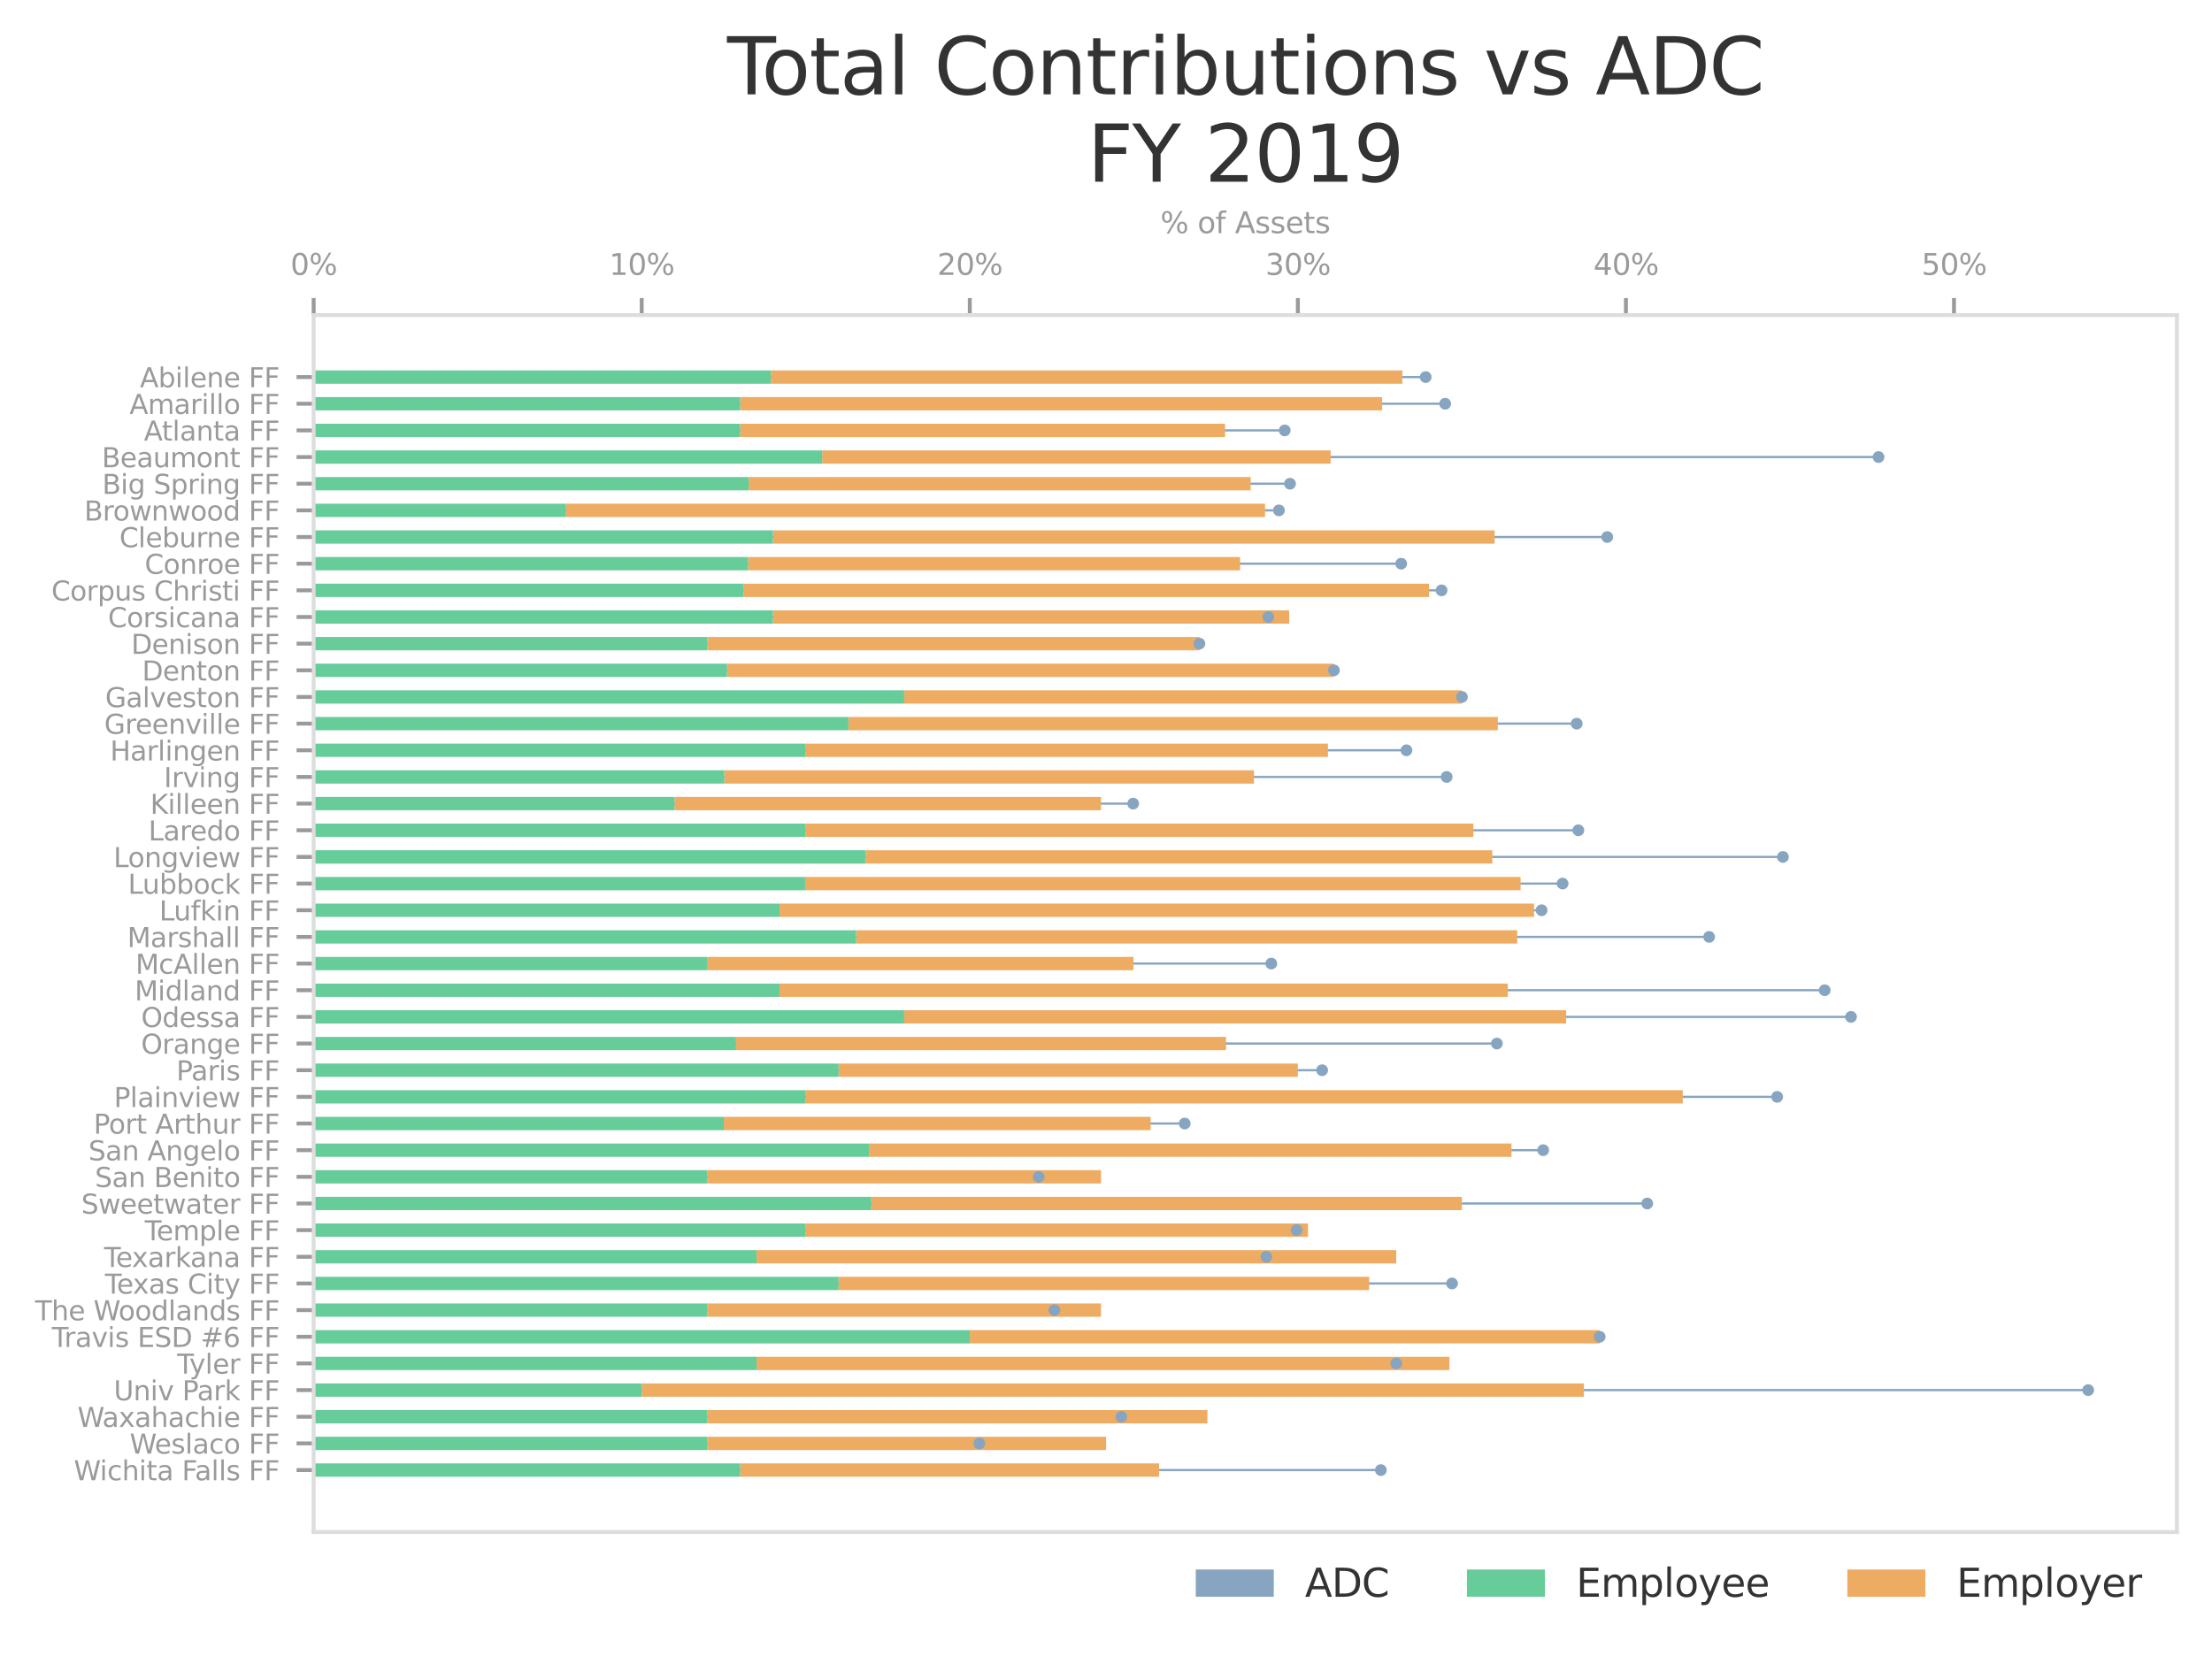 <?xml version="1.0" ?><!DOCTYPE svg  PUBLIC '-//W3C//DTD SVG 1.1//EN'  'http://www.w3.org/Graphics/SVG/1.1/DTD/svg11.dtd'><svg xmlns:xlink="http://www.w3.org/1999/xlink" xmlns="http://www.w3.org/2000/svg" width="100%" viewBox="0 0 453.69 339.638" version="1.1">
 <defs>
  <style type="text/css">*{stroke-linejoin: round; stroke-linecap: butt}</style>
 </defs>
 <g id="figure_1">
  <g id="patch_1">
   <path d="M 0 339.638  L 453.69 339.638  L 453.69 0  L 0 0  L 0 339.638  z " style="fill: none"/>
  </g>
  <g id="axes_1">
   <g id="patch_2">
    <path d="M 64.33 314.296  L 446.49 314.296  L 446.49 64.64  L 64.33 64.64  L 64.33 314.296  z " style="fill: none"/>
   </g>
   <g id="patch_3">
    <path d="M 64.33 301.809  L 283.218 301.809  L 283.218 301.353  L 64.33 301.353  z " clip-path="url(#p9560a7668d)" style="fill: #87a5c0"/>
   </g>
   <g id="patch_4">
    <path d="M 64.33 296.34  L 200.858 296.34  L 200.858 295.884  L 64.33 295.884  z " clip-path="url(#p9560a7668d)" style="fill: #87a5c0"/>
   </g>
   <g id="patch_5">
    <path d="M 64.33 290.871  L 229.993 290.871  L 229.993 290.415  L 64.33 290.415  z " clip-path="url(#p9560a7668d)" style="fill: #87a5c0"/>
   </g>
   <g id="patch_6">
    <path d="M 64.33 285.402  L 428.292 285.402  L 428.292 284.946  L 64.33 284.946  z " clip-path="url(#p9560a7668d)" style="fill: #87a5c0"/>
   </g>
   <g id="patch_7">
    <path d="M 64.33 279.933  L 286.381 279.933  L 286.381 279.477  L 64.33 279.477  z " clip-path="url(#p9560a7668d)" style="fill: #87a5c0"/>
   </g>
   <g id="patch_8">
    <path d="M 64.33 274.464  L 328.1 274.464  L 328.1 274.008  L 64.33 274.008  z " clip-path="url(#p9560a7668d)" style="fill: #87a5c0"/>
   </g>
   <g id="patch_9">
    <path d="M 64.33 268.995  L 216.267 268.995  L 216.267 268.539  L 64.33 268.539  z " clip-path="url(#p9560a7668d)" style="fill: #87a5c0"/>
   </g>
   <g id="patch_10">
    <path d="M 64.33 263.526  L 297.82 263.526  L 297.82 263.07  L 64.33 263.07  z " clip-path="url(#p9560a7668d)" style="fill: #87a5c0"/>
   </g>
   <g id="patch_11">
    <path d="M 64.33 258.057  L 259.735 258.057  L 259.735 257.602  L 64.33 257.602  z " clip-path="url(#p9560a7668d)" style="fill: #87a5c0"/>
   </g>
   <g id="patch_12">
    <path d="M 64.33 252.588  L 265.925 252.588  L 265.925 252.133  L 64.33 252.133  z " clip-path="url(#p9560a7668d)" style="fill: #87a5c0"/>
   </g>
   <g id="patch_13">
    <path d="M 64.33 247.119  L 337.856 247.119  L 337.856 246.664  L 64.33 246.664  z " clip-path="url(#p9560a7668d)" style="fill: #87a5c0"/>
   </g>
   <g id="patch_14">
    <path d="M 64.33 241.651  L 213.037 241.651  L 213.037 241.195  L 64.33 241.195  z " clip-path="url(#p9560a7668d)" style="fill: #87a5c0"/>
   </g>
   <g id="patch_15">
    <path d="M 64.33 236.182  L 316.511 236.182  L 316.511 235.726  L 64.33 235.726  z " clip-path="url(#p9560a7668d)" style="fill: #87a5c0"/>
   </g>
   <g id="patch_16">
    <path d="M 64.33 230.713  L 242.989 230.713  L 242.989 230.257  L 64.33 230.257  z " clip-path="url(#p9560a7668d)" style="fill: #87a5c0"/>
   </g>
   <g id="patch_17">
    <path d="M 64.33 225.244  L 364.503 225.244  L 364.503 224.788  L 64.33 224.788  z " clip-path="url(#p9560a7668d)" style="fill: #87a5c0"/>
   </g>
   <g id="patch_18">
    <path d="M 64.33 219.775  L 271.174 219.775  L 271.174 219.319  L 64.33 219.319  z " clip-path="url(#p9560a7668d)" style="fill: #87a5c0"/>
   </g>
   <g id="patch_19">
    <path d="M 64.33 214.306  L 307.007 214.306  L 307.007 213.85  L 64.33 213.85  z " clip-path="url(#p9560a7668d)" style="fill: #87a5c0"/>
   </g>
   <g id="patch_20">
    <path d="M 64.33 208.837  L 379.642 208.837  L 379.642 208.381  L 64.33 208.381  z " clip-path="url(#p9560a7668d)" style="fill: #87a5c0"/>
   </g>
   <g id="patch_21">
    <path d="M 64.33 203.368  L 374.255 203.368  L 374.255 202.912  L 64.33 202.912  z " clip-path="url(#p9560a7668d)" style="fill: #87a5c0"/>
   </g>
   <g id="patch_22">
    <path d="M 64.33 197.899  L 260.742 197.899  L 260.742 197.443  L 64.33 197.443  z " clip-path="url(#p9560a7668d)" style="fill: #87a5c0"/>
   </g>
   <g id="patch_23">
    <path d="M 64.33 192.43  L 350.548 192.43  L 350.548 191.975  L 64.33 191.975  z " clip-path="url(#p9560a7668d)" style="fill: #87a5c0"/>
   </g>
   <g id="patch_24">
    <path d="M 64.33 186.961  L 316.19 186.961  L 316.19 186.506  L 64.33 186.506  z " clip-path="url(#p9560a7668d)" style="fill: #87a5c0"/>
   </g>
   <g id="patch_25">
    <path d="M 64.33 181.492  L 320.496 181.492  L 320.496 181.037  L 64.33 181.037  z " clip-path="url(#p9560a7668d)" style="fill: #87a5c0"/>
   </g>
   <g id="patch_26">
    <path d="M 64.33 176.024  L 365.687 176.024  L 365.687 175.568  L 64.33 175.568  z " clip-path="url(#p9560a7668d)" style="fill: #87a5c0"/>
   </g>
   <g id="patch_27">
    <path d="M 64.33 170.555  L 323.726 170.555  L 323.726 170.099  L 64.33 170.099  z " clip-path="url(#p9560a7668d)" style="fill: #87a5c0"/>
   </g>
   <g id="patch_28">
    <path d="M 64.33 165.086  L 232.416 165.086  L 232.416 164.63  L 64.33 164.63  z " clip-path="url(#p9560a7668d)" style="fill: #87a5c0"/>
   </g>
   <g id="patch_29">
    <path d="M 64.33 159.617  L 296.716 159.617  L 296.716 159.161  L 64.33 159.161  z " clip-path="url(#p9560a7668d)" style="fill: #87a5c0"/>
   </g>
   <g id="patch_30">
    <path d="M 64.33 154.148  L 288.467 154.148  L 288.467 153.692  L 64.33 153.692  z " clip-path="url(#p9560a7668d)" style="fill: #87a5c0"/>
   </g>
   <g id="patch_31">
    <path d="M 64.33 148.679  L 323.39 148.679  L 323.39 148.223  L 64.33 148.223  z " clip-path="url(#p9560a7668d)" style="fill: #87a5c0"/>
   </g>
   <g id="patch_32">
    <path d="M 64.33 143.21  L 299.839 143.21  L 299.839 142.754  L 64.33 142.754  z " clip-path="url(#p9560a7668d)" style="fill: #87a5c0"/>
   </g>
   <g id="patch_33">
    <path d="M 64.33 137.741  L 273.596 137.741  L 273.596 137.285  L 64.33 137.285  z " clip-path="url(#p9560a7668d)" style="fill: #87a5c0"/>
   </g>
   <g id="patch_34">
    <path d="M 64.33 132.272  L 246.008 132.272  L 246.008 131.816  L 64.33 131.816  z " clip-path="url(#p9560a7668d)" style="fill: #87a5c0"/>
   </g>
   <g id="patch_35">
    <path d="M 64.33 126.803  L 260.139 126.803  L 260.139 126.348  L 64.33 126.348  z " clip-path="url(#p9560a7668d)" style="fill: #87a5c0"/>
   </g>
   <g id="patch_36">
    <path d="M 64.33 121.334  L 295.667 121.334  L 295.667 120.879  L 64.33 120.879  z " clip-path="url(#p9560a7668d)" style="fill: #87a5c0"/>
   </g>
   <g id="patch_37">
    <path d="M 64.33 115.865  L 287.39 115.865  L 287.39 115.41  L 64.33 115.41  z " clip-path="url(#p9560a7668d)" style="fill: #87a5c0"/>
   </g>
   <g id="patch_38">
    <path d="M 64.33 110.397  L 329.647 110.397  L 329.647 109.941  L 64.33 109.941  z " clip-path="url(#p9560a7668d)" style="fill: #87a5c0"/>
   </g>
   <g id="patch_39">
    <path d="M 64.33 104.928  L 262.31 104.928  L 262.31 104.472  L 64.33 104.472  z " clip-path="url(#p9560a7668d)" style="fill: #87a5c0"/>
   </g>
   <g id="patch_40">
    <path d="M 64.33 99.459  L 264.584 99.459  L 264.584 99.003  L 64.33 99.003  z " clip-path="url(#p9560a7668d)" style="fill: #87a5c0"/>
   </g>
   <g id="patch_41">
    <path d="M 64.33 93.99  L 385.295 93.99  L 385.295 93.534  L 64.33 93.534  z " clip-path="url(#p9560a7668d)" style="fill: #87a5c0"/>
   </g>
   <g id="patch_42">
    <path d="M 64.33 88.521  L 263.503 88.521  L 263.503 88.065  L 64.33 88.065  z " clip-path="url(#p9560a7668d)" style="fill: #87a5c0"/>
   </g>
   <g id="patch_43">
    <path d="M 64.33 83.052  L 296.407 83.052  L 296.407 82.596  L 64.33 82.596  z " clip-path="url(#p9560a7668d)" style="fill: #87a5c0"/>
   </g>
   <g id="patch_44">
    <path d="M 64.33 77.583  L 292.411 77.583  L 292.411 77.127  L 64.33 77.127  z " clip-path="url(#p9560a7668d)" style="fill: #87a5c0"/>
   </g>
   <g id="patch_45">
    <path d="M 151.805 302.948  L 237.732 302.948  L 237.732 300.213  L 151.805 300.213  z " clip-path="url(#p9560a7668d)" style="fill: #eeac63"/>
   </g>
   <g id="patch_46">
    <path d="M 145.076 297.479  L 226.859 297.479  L 226.859 294.745  L 145.076 294.745  z " clip-path="url(#p9560a7668d)" style="fill: #eeac63"/>
   </g>
   <g id="patch_47">
    <path d="M 145.076 292.01  L 247.65 292.01  L 247.65 289.276  L 145.076 289.276  z " clip-path="url(#p9560a7668d)" style="fill: #eeac63"/>
   </g>
   <g id="patch_48">
    <path d="M 131.618 286.541  L 324.869 286.541  L 324.869 283.807  L 131.618 283.807  z " clip-path="url(#p9560a7668d)" style="fill: #eeac63"/>
   </g>
   <g id="patch_49">
    <path d="M 155.169 281.072  L 297.281 281.072  L 297.281 278.338  L 155.169 278.338  z " clip-path="url(#p9560a7668d)" style="fill: #eeac63"/>
   </g>
   <g id="patch_50">
    <path d="M 198.906 275.603  L 328.099 275.603  L 328.099 272.869  L 198.906 272.869  z " clip-path="url(#p9560a7668d)" style="fill: #eeac63"/>
   </g>
   <g id="patch_51">
    <path d="M 145.076 270.134  L 225.822 270.134  L 225.822 267.4  L 145.076 267.4  z " clip-path="url(#p9560a7668d)" style="fill: #eeac63"/>
   </g>
   <g id="patch_52">
    <path d="M 171.991 264.666  L 280.824 264.666  L 280.824 261.931  L 171.991 261.931  z " clip-path="url(#p9560a7668d)" style="fill: #eeac63"/>
   </g>
   <g id="patch_53">
    <path d="M 155.169 259.197  L 286.381 259.197  L 286.381 256.462  L 155.169 256.462  z " clip-path="url(#p9560a7668d)" style="fill: #eeac63"/>
   </g>
   <g id="patch_54">
    <path d="M 165.262 253.728  L 268.269 253.728  L 268.269 250.993  L 165.262 250.993  z " clip-path="url(#p9560a7668d)" style="fill: #eeac63"/>
   </g>
   <g id="patch_55">
    <path d="M 178.72 248.259  L 299.838 248.259  L 299.838 245.524  L 178.72 245.524  z " clip-path="url(#p9560a7668d)" style="fill: #eeac63"/>
   </g>
   <g id="patch_56">
    <path d="M 145.076 242.79  L 225.822 242.79  L 225.822 240.055  L 145.076 240.055  z " clip-path="url(#p9560a7668d)" style="fill: #eeac63"/>
   </g>
   <g id="patch_57">
    <path d="M 178.233 237.321  L 310.012 237.321  L 310.012 234.586  L 178.233 234.586  z " clip-path="url(#p9560a7668d)" style="fill: #eeac63"/>
   </g>
   <g id="patch_58">
    <path d="M 148.449 231.852  L 235.994 231.852  L 235.994 229.118  L 148.449 229.118  z " clip-path="url(#p9560a7668d)" style="fill: #eeac63"/>
   </g>
   <g id="patch_59">
    <path d="M 165.262 226.383  L 345.143 226.383  L 345.143 223.649  L 165.262 223.649  z " clip-path="url(#p9560a7668d)" style="fill: #eeac63"/>
   </g>
   <g id="patch_60">
    <path d="M 171.991 220.914  L 266.195 220.914  L 266.195 218.18  L 171.991 218.18  z " clip-path="url(#p9560a7668d)" style="fill: #eeac63"/>
   </g>
   <g id="patch_61">
    <path d="M 150.966 215.445  L 251.464 215.445  L 251.464 212.711  L 150.966 212.711  z " clip-path="url(#p9560a7668d)" style="fill: #eeac63"/>
   </g>
   <g id="patch_62">
    <path d="M 185.449 209.976  L 321.223 209.976  L 321.223 207.242  L 185.449 207.242  z " clip-path="url(#p9560a7668d)" style="fill: #eeac63"/>
   </g>
   <g id="patch_63">
    <path d="M 159.875 204.507  L 309.255 204.507  L 309.255 201.773  L 159.875 201.773  z " clip-path="url(#p9560a7668d)" style="fill: #eeac63"/>
   </g>
   <g id="patch_64">
    <path d="M 145.006 199.039  L 232.481 199.039  L 232.481 196.304  L 145.006 196.304  z " clip-path="url(#p9560a7668d)" style="fill: #eeac63"/>
   </g>
   <g id="patch_65">
    <path d="M 175.599 193.57  L 311.184 193.57  L 311.184 190.835  L 175.599 190.835  z " clip-path="url(#p9560a7668d)" style="fill: #eeac63"/>
   </g>
   <g id="patch_66">
    <path d="M 159.879 188.101  L 314.642 188.101  L 314.642 185.366  L 159.879 185.366  z " clip-path="url(#p9560a7668d)" style="fill: #eeac63"/>
   </g>
   <g id="patch_67">
    <path d="M 165.128 182.632  L 311.886 182.632  L 311.886 179.897  L 165.128 179.897  z " clip-path="url(#p9560a7668d)" style="fill: #eeac63"/>
   </g>
   <g id="patch_68">
    <path d="M 177.549 177.163  L 306.084 177.163  L 306.084 174.428  L 177.549 174.428  z " clip-path="url(#p9560a7668d)" style="fill: #eeac63"/>
   </g>
   <g id="patch_69">
    <path d="M 165.262 171.694  L 302.195 171.694  L 302.195 168.96  L 165.262 168.96  z " clip-path="url(#p9560a7668d)" style="fill: #eeac63"/>
   </g>
   <g id="patch_70">
    <path d="M 138.347 166.225  L 225.821 166.225  L 225.821 163.491  L 138.347 163.491  z " clip-path="url(#p9560a7668d)" style="fill: #eeac63"/>
   </g>
   <g id="patch_71">
    <path d="M 148.548 160.756  L 257.2 160.756  L 257.2 158.022  L 148.548 158.022  z " clip-path="url(#p9560a7668d)" style="fill: #eeac63"/>
   </g>
   <g id="patch_72">
    <path d="M 165.262 155.287  L 272.367 155.287  L 272.367 152.553  L 165.262 152.553  z " clip-path="url(#p9560a7668d)" style="fill: #eeac63"/>
   </g>
   <g id="patch_73">
    <path d="M 174.01 149.818  L 307.214 149.818  L 307.214 147.084  L 174.01 147.084  z " clip-path="url(#p9560a7668d)" style="fill: #eeac63"/>
   </g>
   <g id="patch_74">
    <path d="M 185.449 144.349  L 299.839 144.349  L 299.839 141.615  L 185.449 141.615  z " clip-path="url(#p9560a7668d)" style="fill: #eeac63"/>
   </g>
   <g id="patch_75">
    <path d="M 149.113 138.88  L 273.596 138.88  L 273.596 136.146  L 149.113 136.146  z " clip-path="url(#p9560a7668d)" style="fill: #eeac63"/>
   </g>
   <g id="patch_76">
    <path d="M 145.076 133.412  L 246.008 133.412  L 246.008 130.677  L 145.076 130.677  z " clip-path="url(#p9560a7668d)" style="fill: #eeac63"/>
   </g>
   <g id="patch_77">
    <path d="M 158.533 127.943  L 264.419 127.943  L 264.419 125.208  L 158.533 125.208  z " clip-path="url(#p9560a7668d)" style="fill: #eeac63"/>
   </g>
   <g id="patch_78">
    <path d="M 152.477 122.474  L 293.114 122.474  L 293.114 119.739  L 152.477 119.739  z " clip-path="url(#p9560a7668d)" style="fill: #eeac63"/>
   </g>
   <g id="patch_79">
    <path d="M 153.42 117.005  L 254.352 117.005  L 254.352 114.27  L 153.42 114.27  z " clip-path="url(#p9560a7668d)" style="fill: #eeac63"/>
   </g>
   <g id="patch_80">
    <path d="M 158.533 111.536  L 306.567 111.536  L 306.567 108.801  L 158.533 108.801  z " clip-path="url(#p9560a7668d)" style="fill: #eeac63"/>
   </g>
   <g id="patch_81">
    <path d="M 116.093 106.067  L 259.466 106.067  L 259.466 103.333  L 116.093 103.333  z " clip-path="url(#p9560a7668d)" style="fill: #eeac63"/>
   </g>
   <g id="patch_82">
    <path d="M 153.559 100.598  L 256.515 100.598  L 256.515 97.864  L 153.559 97.864  z " clip-path="url(#p9560a7668d)" style="fill: #eeac63"/>
   </g>
   <g id="patch_83">
    <path d="M 168.627 95.129  L 272.923 95.129  L 272.923 92.395  L 168.627 92.395  z " clip-path="url(#p9560a7668d)" style="fill: #eeac63"/>
   </g>
   <g id="patch_84">
    <path d="M 151.805 89.66  L 251.261 89.66  L 251.261 86.926  L 151.805 86.926  z " clip-path="url(#p9560a7668d)" style="fill: #eeac63"/>
   </g>
   <g id="patch_85">
    <path d="M 151.805 84.191  L 283.488 84.191  L 283.488 81.457  L 151.805 81.457  z " clip-path="url(#p9560a7668d)" style="fill: #eeac63"/>
   </g>
   <g id="patch_86">
    <path d="M 158.104 78.722  L 287.634 78.722  L 287.634 75.988  L 158.104 75.988  z " clip-path="url(#p9560a7668d)" style="fill: #eeac63"/>
   </g>
   <g id="patch_87">
    <path d="M 64.33 302.948  L 151.805 302.948  L 151.805 300.213  L 64.33 300.213  z " clip-path="url(#p9560a7668d)" style="fill: #66cc99"/>
   </g>
   <g id="patch_88">
    <path d="M 64.33 297.479  L 145.076 297.479  L 145.076 294.745  L 64.33 294.745  z " clip-path="url(#p9560a7668d)" style="fill: #66cc99"/>
   </g>
   <g id="patch_89">
    <path d="M 64.33 292.01  L 145.076 292.01  L 145.076 289.276  L 64.33 289.276  z " clip-path="url(#p9560a7668d)" style="fill: #66cc99"/>
   </g>
   <g id="patch_90">
    <path d="M 64.33 286.541  L 131.618 286.541  L 131.618 283.807  L 64.33 283.807  z " clip-path="url(#p9560a7668d)" style="fill: #66cc99"/>
   </g>
   <g id="patch_91">
    <path d="M 64.33 281.072  L 155.169 281.072  L 155.169 278.338  L 64.33 278.338  z " clip-path="url(#p9560a7668d)" style="fill: #66cc99"/>
   </g>
   <g id="patch_92">
    <path d="M 64.33 275.603  L 198.906 275.603  L 198.906 272.869  L 64.33 272.869  z " clip-path="url(#p9560a7668d)" style="fill: #66cc99"/>
   </g>
   <g id="patch_93">
    <path d="M 64.33 270.134  L 145.076 270.134  L 145.076 267.4  L 64.33 267.4  z " clip-path="url(#p9560a7668d)" style="fill: #66cc99"/>
   </g>
   <g id="patch_94">
    <path d="M 64.33 264.666  L 171.991 264.666  L 171.991 261.931  L 64.33 261.931  z " clip-path="url(#p9560a7668d)" style="fill: #66cc99"/>
   </g>
   <g id="patch_95">
    <path d="M 64.33 259.197  L 155.169 259.197  L 155.169 256.462  L 64.33 256.462  z " clip-path="url(#p9560a7668d)" style="fill: #66cc99"/>
   </g>
   <g id="patch_96">
    <path d="M 64.33 253.728  L 165.262 253.728  L 165.262 250.993  L 64.33 250.993  z " clip-path="url(#p9560a7668d)" style="fill: #66cc99"/>
   </g>
   <g id="patch_97">
    <path d="M 64.33 248.259  L 178.72 248.259  L 178.72 245.524  L 64.33 245.524  z " clip-path="url(#p9560a7668d)" style="fill: #66cc99"/>
   </g>
   <g id="patch_98">
    <path d="M 64.33 242.79  L 145.076 242.79  L 145.076 240.055  L 64.33 240.055  z " clip-path="url(#p9560a7668d)" style="fill: #66cc99"/>
   </g>
   <g id="patch_99">
    <path d="M 64.33 237.321  L 178.233 237.321  L 178.233 234.586  L 64.33 234.586  z " clip-path="url(#p9560a7668d)" style="fill: #66cc99"/>
   </g>
   <g id="patch_100">
    <path d="M 64.33 231.852  L 148.449 231.852  L 148.449 229.118  L 64.33 229.118  z " clip-path="url(#p9560a7668d)" style="fill: #66cc99"/>
   </g>
   <g id="patch_101">
    <path d="M 64.33 226.383  L 165.262 226.383  L 165.262 223.649  L 64.33 223.649  z " clip-path="url(#p9560a7668d)" style="fill: #66cc99"/>
   </g>
   <g id="patch_102">
    <path d="M 64.33 220.914  L 171.991 220.914  L 171.991 218.18  L 64.33 218.18  z " clip-path="url(#p9560a7668d)" style="fill: #66cc99"/>
   </g>
   <g id="patch_103">
    <path d="M 64.33 215.445  L 150.966 215.445  L 150.966 212.711  L 64.33 212.711  z " clip-path="url(#p9560a7668d)" style="fill: #66cc99"/>
   </g>
   <g id="patch_104">
    <path d="M 64.33 209.976  L 185.449 209.976  L 185.449 207.242  L 64.33 207.242  z " clip-path="url(#p9560a7668d)" style="fill: #66cc99"/>
   </g>
   <g id="patch_105">
    <path d="M 64.33 204.507  L 159.875 204.507  L 159.875 201.773  L 64.33 201.773  z " clip-path="url(#p9560a7668d)" style="fill: #66cc99"/>
   </g>
   <g id="patch_106">
    <path d="M 64.33 199.039  L 145.006 199.039  L 145.006 196.304  L 64.33 196.304  z " clip-path="url(#p9560a7668d)" style="fill: #66cc99"/>
   </g>
   <g id="patch_107">
    <path d="M 64.33 193.57  L 175.599 193.57  L 175.599 190.835  L 64.33 190.835  z " clip-path="url(#p9560a7668d)" style="fill: #66cc99"/>
   </g>
   <g id="patch_108">
    <path d="M 64.33 188.101  L 159.879 188.101  L 159.879 185.366  L 64.33 185.366  z " clip-path="url(#p9560a7668d)" style="fill: #66cc99"/>
   </g>
   <g id="patch_109">
    <path d="M 64.33 182.632  L 165.128 182.632  L 165.128 179.897  L 64.33 179.897  z " clip-path="url(#p9560a7668d)" style="fill: #66cc99"/>
   </g>
   <g id="patch_110">
    <path d="M 64.33 177.163  L 177.549 177.163  L 177.549 174.428  L 64.33 174.428  z " clip-path="url(#p9560a7668d)" style="fill: #66cc99"/>
   </g>
   <g id="patch_111">
    <path d="M 64.33 171.694  L 165.262 171.694  L 165.262 168.96  L 64.33 168.96  z " clip-path="url(#p9560a7668d)" style="fill: #66cc99"/>
   </g>
   <g id="patch_112">
    <path d="M 64.33 166.225  L 138.347 166.225  L 138.347 163.491  L 64.33 163.491  z " clip-path="url(#p9560a7668d)" style="fill: #66cc99"/>
   </g>
   <g id="patch_113">
    <path d="M 64.33 160.756  L 148.548 160.756  L 148.548 158.022  L 64.33 158.022  z " clip-path="url(#p9560a7668d)" style="fill: #66cc99"/>
   </g>
   <g id="patch_114">
    <path d="M 64.33 155.287  L 165.262 155.287  L 165.262 152.553  L 64.33 152.553  z " clip-path="url(#p9560a7668d)" style="fill: #66cc99"/>
   </g>
   <g id="patch_115">
    <path d="M 64.33 149.818  L 174.01 149.818  L 174.01 147.084  L 64.33 147.084  z " clip-path="url(#p9560a7668d)" style="fill: #66cc99"/>
   </g>
   <g id="patch_116">
    <path d="M 64.33 144.349  L 185.449 144.349  L 185.449 141.615  L 64.33 141.615  z " clip-path="url(#p9560a7668d)" style="fill: #66cc99"/>
   </g>
   <g id="patch_117">
    <path d="M 64.33 138.88  L 149.113 138.88  L 149.113 136.146  L 64.33 136.146  z " clip-path="url(#p9560a7668d)" style="fill: #66cc99"/>
   </g>
   <g id="patch_118">
    <path d="M 64.33 133.412  L 145.076 133.412  L 145.076 130.677  L 64.33 130.677  z " clip-path="url(#p9560a7668d)" style="fill: #66cc99"/>
   </g>
   <g id="patch_119">
    <path d="M 64.33 127.943  L 158.533 127.943  L 158.533 125.208  L 64.33 125.208  z " clip-path="url(#p9560a7668d)" style="fill: #66cc99"/>
   </g>
   <g id="patch_120">
    <path d="M 64.33 122.474  L 152.477 122.474  L 152.477 119.739  L 64.33 119.739  z " clip-path="url(#p9560a7668d)" style="fill: #66cc99"/>
   </g>
   <g id="patch_121">
    <path d="M 64.33 117.005  L 153.42 117.005  L 153.42 114.27  L 64.33 114.27  z " clip-path="url(#p9560a7668d)" style="fill: #66cc99"/>
   </g>
   <g id="patch_122">
    <path d="M 64.33 111.536  L 158.533 111.536  L 158.533 108.801  L 64.33 108.801  z " clip-path="url(#p9560a7668d)" style="fill: #66cc99"/>
   </g>
   <g id="patch_123">
    <path d="M 64.33 106.067  L 116.093 106.067  L 116.093 103.333  L 64.33 103.333  z " clip-path="url(#p9560a7668d)" style="fill: #66cc99"/>
   </g>
   <g id="patch_124">
    <path d="M 64.33 100.598  L 153.559 100.598  L 153.559 97.864  L 64.33 97.864  z " clip-path="url(#p9560a7668d)" style="fill: #66cc99"/>
   </g>
   <g id="patch_125">
    <path d="M 64.33 95.129  L 168.627 95.129  L 168.627 92.395  L 64.33 92.395  z " clip-path="url(#p9560a7668d)" style="fill: #66cc99"/>
   </g>
   <g id="patch_126">
    <path d="M 64.33 89.66  L 151.805 89.66  L 151.805 86.926  L 64.33 86.926  z " clip-path="url(#p9560a7668d)" style="fill: #66cc99"/>
   </g>
   <g id="patch_127">
    <path d="M 64.33 84.191  L 151.805 84.191  L 151.805 81.457  L 64.33 81.457  z " clip-path="url(#p9560a7668d)" style="fill: #66cc99"/>
   </g>
   <g id="patch_128">
    <path d="M 64.33 78.722  L 158.104 78.722  L 158.104 75.988  L 64.33 75.988  z " clip-path="url(#p9560a7668d)" style="fill: #66cc99"/>
   </g>
   <g id="PathCollection_1">
    <defs>
     <path id="m71d96c062c" d="M 0 0.707  C 0.188 0.707 0.367 0.633 0.5 0.5  C 0.633 0.367 0.707 0.188 0.707 0  C 0.707 -0.188 0.633 -0.367 0.5 -0.5  C 0.367 -0.633 0.188 -0.707 0 -0.707  C -0.188 -0.707 -0.367 -0.633 -0.5 -0.5  C -0.633 -0.367 -0.707 -0.188 -0.707 0  C -0.707 0.188 -0.633 0.367 -0.5 0.5  C -0.367 0.633 -0.188 0.707 0 0.707  z " style="stroke: #87a5c0"/>
    </defs>
    <g clip-path="url(#p9560a7668d)">
     <use xlink:href="#m71d96c062c" x="283.218" y="301.581" style="fill: #87a5c0; stroke: #87a5c0"/>
     <use xlink:href="#m71d96c062c" x="200.858" y="296.112" style="fill: #87a5c0; stroke: #87a5c0"/>
     <use xlink:href="#m71d96c062c" x="229.993" y="290.643" style="fill: #87a5c0; stroke: #87a5c0"/>
     <use xlink:href="#m71d96c062c" x="428.292" y="285.174" style="fill: #87a5c0; stroke: #87a5c0"/>
     <use xlink:href="#m71d96c062c" x="286.381" y="279.705" style="fill: #87a5c0; stroke: #87a5c0"/>
     <use xlink:href="#m71d96c062c" x="328.1" y="274.236" style="fill: #87a5c0; stroke: #87a5c0"/>
     <use xlink:href="#m71d96c062c" x="216.267" y="268.767" style="fill: #87a5c0; stroke: #87a5c0"/>
     <use xlink:href="#m71d96c062c" x="297.82" y="263.298" style="fill: #87a5c0; stroke: #87a5c0"/>
     <use xlink:href="#m71d96c062c" x="259.735" y="257.829" style="fill: #87a5c0; stroke: #87a5c0"/>
     <use xlink:href="#m71d96c062c" x="265.925" y="252.36" style="fill: #87a5c0; stroke: #87a5c0"/>
     <use xlink:href="#m71d96c062c" x="337.856" y="246.892" style="fill: #87a5c0; stroke: #87a5c0"/>
     <use xlink:href="#m71d96c062c" x="213.037" y="241.423" style="fill: #87a5c0; stroke: #87a5c0"/>
     <use xlink:href="#m71d96c062c" x="316.511" y="235.954" style="fill: #87a5c0; stroke: #87a5c0"/>
     <use xlink:href="#m71d96c062c" x="242.989" y="230.485" style="fill: #87a5c0; stroke: #87a5c0"/>
     <use xlink:href="#m71d96c062c" x="364.503" y="225.016" style="fill: #87a5c0; stroke: #87a5c0"/>
     <use xlink:href="#m71d96c062c" x="271.174" y="219.547" style="fill: #87a5c0; stroke: #87a5c0"/>
     <use xlink:href="#m71d96c062c" x="307.007" y="214.078" style="fill: #87a5c0; stroke: #87a5c0"/>
     <use xlink:href="#m71d96c062c" x="379.642" y="208.609" style="fill: #87a5c0; stroke: #87a5c0"/>
     <use xlink:href="#m71d96c062c" x="374.255" y="203.14" style="fill: #87a5c0; stroke: #87a5c0"/>
     <use xlink:href="#m71d96c062c" x="260.742" y="197.671" style="fill: #87a5c0; stroke: #87a5c0"/>
     <use xlink:href="#m71d96c062c" x="350.548" y="192.202" style="fill: #87a5c0; stroke: #87a5c0"/>
     <use xlink:href="#m71d96c062c" x="316.19" y="186.733" style="fill: #87a5c0; stroke: #87a5c0"/>
     <use xlink:href="#m71d96c062c" x="320.496" y="181.265" style="fill: #87a5c0; stroke: #87a5c0"/>
     <use xlink:href="#m71d96c062c" x="365.687" y="175.796" style="fill: #87a5c0; stroke: #87a5c0"/>
     <use xlink:href="#m71d96c062c" x="323.726" y="170.327" style="fill: #87a5c0; stroke: #87a5c0"/>
     <use xlink:href="#m71d96c062c" x="232.416" y="164.858" style="fill: #87a5c0; stroke: #87a5c0"/>
     <use xlink:href="#m71d96c062c" x="296.716" y="159.389" style="fill: #87a5c0; stroke: #87a5c0"/>
     <use xlink:href="#m71d96c062c" x="288.467" y="153.92" style="fill: #87a5c0; stroke: #87a5c0"/>
     <use xlink:href="#m71d96c062c" x="323.39" y="148.451" style="fill: #87a5c0; stroke: #87a5c0"/>
     <use xlink:href="#m71d96c062c" x="299.839" y="142.982" style="fill: #87a5c0; stroke: #87a5c0"/>
     <use xlink:href="#m71d96c062c" x="273.596" y="137.513" style="fill: #87a5c0; stroke: #87a5c0"/>
     <use xlink:href="#m71d96c062c" x="246.008" y="132.044" style="fill: #87a5c0; stroke: #87a5c0"/>
     <use xlink:href="#m71d96c062c" x="260.139" y="126.575" style="fill: #87a5c0; stroke: #87a5c0"/>
     <use xlink:href="#m71d96c062c" x="295.667" y="121.106" style="fill: #87a5c0; stroke: #87a5c0"/>
     <use xlink:href="#m71d96c062c" x="287.39" y="115.638" style="fill: #87a5c0; stroke: #87a5c0"/>
     <use xlink:href="#m71d96c062c" x="329.647" y="110.169" style="fill: #87a5c0; stroke: #87a5c0"/>
     <use xlink:href="#m71d96c062c" x="262.31" y="104.7" style="fill: #87a5c0; stroke: #87a5c0"/>
     <use xlink:href="#m71d96c062c" x="264.584" y="99.231" style="fill: #87a5c0; stroke: #87a5c0"/>
     <use xlink:href="#m71d96c062c" x="385.295" y="93.762" style="fill: #87a5c0; stroke: #87a5c0"/>
     <use xlink:href="#m71d96c062c" x="263.503" y="88.293" style="fill: #87a5c0; stroke: #87a5c0"/>
     <use xlink:href="#m71d96c062c" x="296.407" y="82.824" style="fill: #87a5c0; stroke: #87a5c0"/>
     <use xlink:href="#m71d96c062c" x="292.411" y="77.355" style="fill: #87a5c0; stroke: #87a5c0"/>
    </g>
   </g>
   <g id="matplotlib.axis_1">
    <g id="xtick_1">
     <g id="line2d_1">
      <defs>
       <path id="ma485fc8756" d="M 0 0  L 0 -3.5  " style="stroke: #9a9a9a; stroke-width: 0.8"/>
      </defs>
      <g>
       <use xlink:href="#ma485fc8756" x="64.33" y="64.64" style="fill: #9a9a9a; stroke: #9a9a9a; stroke-width: 0.8"/>
      </g>
     </g>
     <g id="text_1">
      <!-- 0% -->
      <g style="fill: #9a9a9a" transform="translate(59.571 56.392) scale(0.06 -0.06)">
       <defs>
        <path id="DejaVuSans-30" d="M 2034 4250  Q 1547 4250 1301 3770  Q 1056 3291 1056 2328  Q 1056 1369 1301 889  Q 1547 409 2034 409  Q 2525 409 2770 889  Q 3016 1369 3016 2328  Q 3016 3291 2770 3770  Q 2525 4250 2034 4250  z M 2034 4750  Q 2819 4750 3233 4129  Q 3647 3509 3647 2328  Q 3647 1150 3233 529  Q 2819 -91 2034 -91  Q 1250 -91 836 529  Q 422 1150 422 2328  Q 422 3509 836 4129  Q 1250 4750 2034 4750  z " transform="scale(0.016)"/>
        <path id="DejaVuSans-25" d="M 4653 2053  Q 4381 2053 4226 1822  Q 4072 1591 4072 1178  Q 4072 772 4226 539  Q 4381 306 4653 306  Q 4919 306 5073 539  Q 5228 772 5228 1178  Q 5228 1588 5073 1820  Q 4919 2053 4653 2053  z M 4653 2450  Q 5147 2450 5437 2106  Q 5728 1763 5728 1178  Q 5728 594 5436 251  Q 5144 -91 4653 -91  Q 4153 -91 3862 251  Q 3572 594 3572 1178  Q 3572 1766 3864 2108  Q 4156 2450 4653 2450  z M 1428 4353  Q 1159 4353 1004 4120  Q 850 3888 850 3481  Q 850 3069 1003 2837  Q 1156 2606 1428 2606  Q 1700 2606 1854 2837  Q 2009 3069 2009 3481  Q 2009 3884 1853 4118  Q 1697 4353 1428 4353  z M 4250 4750  L 4750 4750  L 1831 -91  L 1331 -91  L 4250 4750  z M 1428 4750  Q 1922 4750 2215 4408  Q 2509 4066 2509 3481  Q 2509 2891 2217 2550  Q 1925 2209 1428 2209  Q 931 2209 642 2551  Q 353 2894 353 3481  Q 353 4063 643 4406  Q 934 4750 1428 4750  z " transform="scale(0.016)"/>
       </defs>
       <use xlink:href="#DejaVuSans-30"/>
       <use xlink:href="#DejaVuSans-25" x="63.623"/>
      </g>
     </g>
    </g>
    <g id="xtick_2">
     <g id="line2d_2">
      <g>
       <use xlink:href="#ma485fc8756" x="131.618" y="64.64" style="fill: #9a9a9a; stroke: #9a9a9a; stroke-width: 0.8"/>
      </g>
     </g>
     <g id="text_2">
      <!-- 10% -->
      <g style="fill: #9a9a9a" transform="translate(124.95 56.392) scale(0.06 -0.06)">
       <defs>
        <path id="DejaVuSans-31" d="M 794 531  L 1825 531  L 1825 4091  L 703 3866  L 703 4441  L 1819 4666  L 2450 4666  L 2450 531  L 3481 531  L 3481 0  L 794 0  L 794 531  z " transform="scale(0.016)"/>
       </defs>
       <use xlink:href="#DejaVuSans-31"/>
       <use xlink:href="#DejaVuSans-30" x="63.623"/>
       <use xlink:href="#DejaVuSans-25" x="127.246"/>
      </g>
     </g>
    </g>
    <g id="xtick_3">
     <g id="line2d_3">
      <g>
       <use xlink:href="#ma485fc8756" x="198.906" y="64.64" style="fill: #9a9a9a; stroke: #9a9a9a; stroke-width: 0.8"/>
      </g>
     </g>
     <g id="text_3">
      <!-- 20% -->
      <g style="fill: #9a9a9a" transform="translate(192.238 56.392) scale(0.06 -0.06)">
       <defs>
        <path id="DejaVuSans-32" d="M 1228 531  L 3431 531  L 3431 0  L 469 0  L 469 531  Q 828 903 1448 1529  Q 2069 2156 2228 2338  Q 2531 2678 2651 2914  Q 2772 3150 2772 3378  Q 2772 3750 2511 3984  Q 2250 4219 1831 4219  Q 1534 4219 1204 4116  Q 875 4013 500 3803  L 500 4441  Q 881 4594 1212 4672  Q 1544 4750 1819 4750  Q 2544 4750 2975 4387  Q 3406 4025 3406 3419  Q 3406 3131 3298 2873  Q 3191 2616 2906 2266  Q 2828 2175 2409 1742  Q 1991 1309 1228 531  z " transform="scale(0.016)"/>
       </defs>
       <use xlink:href="#DejaVuSans-32"/>
       <use xlink:href="#DejaVuSans-30" x="63.623"/>
       <use xlink:href="#DejaVuSans-25" x="127.246"/>
      </g>
     </g>
    </g>
    <g id="xtick_4">
     <g id="line2d_4">
      <g>
       <use xlink:href="#ma485fc8756" x="266.195" y="64.64" style="fill: #9a9a9a; stroke: #9a9a9a; stroke-width: 0.8"/>
      </g>
     </g>
     <g id="text_4">
      <!-- 30% -->
      <g style="fill: #9a9a9a" transform="translate(259.527 56.392) scale(0.06 -0.06)">
       <defs>
        <path id="DejaVuSans-33" d="M 2597 2516  Q 3050 2419 3304 2112  Q 3559 1806 3559 1356  Q 3559 666 3084 287  Q 2609 -91 1734 -91  Q 1441 -91 1130 -33  Q 819 25 488 141  L 488 750  Q 750 597 1062 519  Q 1375 441 1716 441  Q 2309 441 2620 675  Q 2931 909 2931 1356  Q 2931 1769 2642 2001  Q 2353 2234 1838 2234  L 1294 2234  L 1294 2753  L 1863 2753  Q 2328 2753 2575 2939  Q 2822 3125 2822 3475  Q 2822 3834 2567 4026  Q 2313 4219 1838 4219  Q 1578 4219 1281 4162  Q 984 4106 628 3988  L 628 4550  Q 988 4650 1302 4700  Q 1616 4750 1894 4750  Q 2613 4750 3031 4423  Q 3450 4097 3450 3541  Q 3450 3153 3228 2886  Q 3006 2619 2597 2516  z " transform="scale(0.016)"/>
       </defs>
       <use xlink:href="#DejaVuSans-33"/>
       <use xlink:href="#DejaVuSans-30" x="63.623"/>
       <use xlink:href="#DejaVuSans-25" x="127.246"/>
      </g>
     </g>
    </g>
    <g id="xtick_5">
     <g id="line2d_5">
      <g>
       <use xlink:href="#ma485fc8756" x="333.483" y="64.64" style="fill: #9a9a9a; stroke: #9a9a9a; stroke-width: 0.8"/>
      </g>
     </g>
     <g id="text_5">
      <!-- 40% -->
      <g style="fill: #9a9a9a" transform="translate(326.815 56.392) scale(0.06 -0.06)">
       <defs>
        <path id="DejaVuSans-34" d="M 2419 4116  L 825 1625  L 2419 1625  L 2419 4116  z M 2253 4666  L 3047 4666  L 3047 1625  L 3713 1625  L 3713 1100  L 3047 1100  L 3047 0  L 2419 0  L 2419 1100  L 313 1100  L 313 1709  L 2253 4666  z " transform="scale(0.016)"/>
       </defs>
       <use xlink:href="#DejaVuSans-34"/>
       <use xlink:href="#DejaVuSans-30" x="63.623"/>
       <use xlink:href="#DejaVuSans-25" x="127.246"/>
      </g>
     </g>
    </g>
    <g id="xtick_6">
     <g id="line2d_6">
      <g>
       <use xlink:href="#ma485fc8756" x="400.771" y="64.64" style="fill: #9a9a9a; stroke: #9a9a9a; stroke-width: 0.8"/>
      </g>
     </g>
     <g id="text_6">
      <!-- 50% -->
      <g style="fill: #9a9a9a" transform="translate(394.103 56.392) scale(0.06 -0.06)">
       <defs>
        <path id="DejaVuSans-35" d="M 691 4666  L 3169 4666  L 3169 4134  L 1269 4134  L 1269 2991  Q 1406 3038 1543 3061  Q 1681 3084 1819 3084  Q 2600 3084 3056 2656  Q 3513 2228 3513 1497  Q 3513 744 3044 326  Q 2575 -91 1722 -91  Q 1428 -91 1123 -41  Q 819 9 494 109  L 494 744  Q 775 591 1075 516  Q 1375 441 1709 441  Q 2250 441 2565 725  Q 2881 1009 2881 1497  Q 2881 1984 2565 2268  Q 2250 2553 1709 2553  Q 1456 2553 1204 2497  Q 953 2441 691 2322  L 691 4666  z " transform="scale(0.016)"/>
       </defs>
       <use xlink:href="#DejaVuSans-35"/>
       <use xlink:href="#DejaVuSans-30" x="63.623"/>
       <use xlink:href="#DejaVuSans-25" x="127.246"/>
      </g>
     </g>
    </g>
    <g id="text_7">
     <!-- % of Assets -->
     <g style="fill: #9a9a9a" transform="translate(237.998 47.833) scale(0.06 -0.06)">
      <defs>
       <path id="DejaVuSans-20" transform="scale(0.016)"/>
       <path id="DejaVuSans-6f" d="M 1959 3097  Q 1497 3097 1228 2736  Q 959 2375 959 1747  Q 959 1119 1226 758  Q 1494 397 1959 397  Q 2419 397 2687 759  Q 2956 1122 2956 1747  Q 2956 2369 2687 2733  Q 2419 3097 1959 3097  z M 1959 3584  Q 2709 3584 3137 3096  Q 3566 2609 3566 1747  Q 3566 888 3137 398  Q 2709 -91 1959 -91  Q 1206 -91 779 398  Q 353 888 353 1747  Q 353 2609 779 3096  Q 1206 3584 1959 3584  z " transform="scale(0.016)"/>
       <path id="DejaVuSans-66" d="M 2375 4863  L 2375 4384  L 1825 4384  Q 1516 4384 1395 4259  Q 1275 4134 1275 3809  L 1275 3500  L 2222 3500  L 2222 3053  L 1275 3053  L 1275 0  L 697 0  L 697 3053  L 147 3053  L 147 3500  L 697 3500  L 697 3744  Q 697 4328 969 4595  Q 1241 4863 1831 4863  L 2375 4863  z " transform="scale(0.016)"/>
       <path id="DejaVuSans-41" d="M 2188 4044  L 1331 1722  L 3047 1722  L 2188 4044  z M 1831 4666  L 2547 4666  L 4325 0  L 3669 0  L 3244 1197  L 1141 1197  L 716 0  L 50 0  L 1831 4666  z " transform="scale(0.016)"/>
       <path id="DejaVuSans-73" d="M 2834 3397  L 2834 2853  Q 2591 2978 2328 3040  Q 2066 3103 1784 3103  Q 1356 3103 1142 2972  Q 928 2841 928 2578  Q 928 2378 1081 2264  Q 1234 2150 1697 2047  L 1894 2003  Q 2506 1872 2764 1633  Q 3022 1394 3022 966  Q 3022 478 2636 193  Q 2250 -91 1575 -91  Q 1294 -91 989 -36  Q 684 19 347 128  L 347 722  Q 666 556 975 473  Q 1284 391 1588 391  Q 1994 391 2212 530  Q 2431 669 2431 922  Q 2431 1156 2273 1281  Q 2116 1406 1581 1522  L 1381 1569  Q 847 1681 609 1914  Q 372 2147 372 2553  Q 372 3047 722 3315  Q 1072 3584 1716 3584  Q 2034 3584 2315 3537  Q 2597 3491 2834 3397  z " transform="scale(0.016)"/>
       <path id="DejaVuSans-65" d="M 3597 1894  L 3597 1613  L 953 1613  Q 991 1019 1311 708  Q 1631 397 2203 397  Q 2534 397 2845 478  Q 3156 559 3463 722  L 3463 178  Q 3153 47 2828 -22  Q 2503 -91 2169 -91  Q 1331 -91 842 396  Q 353 884 353 1716  Q 353 2575 817 3079  Q 1281 3584 2069 3584  Q 2775 3584 3186 3129  Q 3597 2675 3597 1894  z M 3022 2063  Q 3016 2534 2758 2815  Q 2500 3097 2075 3097  Q 1594 3097 1305 2825  Q 1016 2553 972 2059  L 3022 2063  z " transform="scale(0.016)"/>
       <path id="DejaVuSans-74" d="M 1172 4494  L 1172 3500  L 2356 3500  L 2356 3053  L 1172 3053  L 1172 1153  Q 1172 725 1289 603  Q 1406 481 1766 481  L 2356 481  L 2356 0  L 1766 0  Q 1100 0 847 248  Q 594 497 594 1153  L 594 3053  L 172 3053  L 172 3500  L 594 3500  L 594 4494  L 1172 4494  z " transform="scale(0.016)"/>
      </defs>
      <use xlink:href="#DejaVuSans-25"/>
      <use xlink:href="#DejaVuSans-20" x="95.02"/>
      <use xlink:href="#DejaVuSans-6f" x="126.807"/>
      <use xlink:href="#DejaVuSans-66" x="187.988"/>
      <use xlink:href="#DejaVuSans-20" x="223.193"/>
      <use xlink:href="#DejaVuSans-41" x="254.98"/>
      <use xlink:href="#DejaVuSans-73" x="323.389"/>
      <use xlink:href="#DejaVuSans-73" x="375.488"/>
      <use xlink:href="#DejaVuSans-65" x="427.588"/>
      <use xlink:href="#DejaVuSans-74" x="489.111"/>
      <use xlink:href="#DejaVuSans-73" x="528.32"/>
     </g>
    </g>
   </g>
   <g id="matplotlib.axis_2">
    <g id="ytick_1">
     <g id="line2d_7">
      <defs>
       <path id="m0df3596d20" d="M 0 0  L -3.5 0  " style="stroke: #9a9a9a; stroke-width: 0.8"/>
      </defs>
      <g>
       <use xlink:href="#m0df3596d20" x="64.33" y="301.581" style="fill: #9a9a9a; stroke: #9a9a9a; stroke-width: 0.8"/>
      </g>
     </g>
     <g id="text_8">
      <!-- Wichita Falls FF -->
      <g style="fill: #9a9a9a" transform="translate(15.148 303.67) scale(0.055 -0.055)">
       <defs>
        <path id="DejaVuSans-57" d="M 213 4666  L 850 4666  L 1831 722  L 2809 4666  L 3519 4666  L 4500 722  L 5478 4666  L 6119 4666  L 4947 0  L 4153 0  L 3169 4050  L 2175 0  L 1381 0  L 213 4666  z " transform="scale(0.016)"/>
        <path id="DejaVuSans-69" d="M 603 3500  L 1178 3500  L 1178 0  L 603 0  L 603 3500  z M 603 4863  L 1178 4863  L 1178 4134  L 603 4134  L 603 4863  z " transform="scale(0.016)"/>
        <path id="DejaVuSans-63" d="M 3122 3366  L 3122 2828  Q 2878 2963 2633 3030  Q 2388 3097 2138 3097  Q 1578 3097 1268 2742  Q 959 2388 959 1747  Q 959 1106 1268 751  Q 1578 397 2138 397  Q 2388 397 2633 464  Q 2878 531 3122 666  L 3122 134  Q 2881 22 2623 -34  Q 2366 -91 2075 -91  Q 1284 -91 818 406  Q 353 903 353 1747  Q 353 2603 823 3093  Q 1294 3584 2113 3584  Q 2378 3584 2631 3529  Q 2884 3475 3122 3366  z " transform="scale(0.016)"/>
        <path id="DejaVuSans-68" d="M 3513 2113  L 3513 0  L 2938 0  L 2938 2094  Q 2938 2591 2744 2837  Q 2550 3084 2163 3084  Q 1697 3084 1428 2787  Q 1159 2491 1159 1978  L 1159 0  L 581 0  L 581 4863  L 1159 4863  L 1159 2956  Q 1366 3272 1645 3428  Q 1925 3584 2291 3584  Q 2894 3584 3203 3211  Q 3513 2838 3513 2113  z " transform="scale(0.016)"/>
        <path id="DejaVuSans-61" d="M 2194 1759  Q 1497 1759 1228 1600  Q 959 1441 959 1056  Q 959 750 1161 570  Q 1363 391 1709 391  Q 2188 391 2477 730  Q 2766 1069 2766 1631  L 2766 1759  L 2194 1759  z M 3341 1997  L 3341 0  L 2766 0  L 2766 531  Q 2569 213 2275 61  Q 1981 -91 1556 -91  Q 1019 -91 701 211  Q 384 513 384 1019  Q 384 1609 779 1909  Q 1175 2209 1959 2209  L 2766 2209  L 2766 2266  Q 2766 2663 2505 2880  Q 2244 3097 1772 3097  Q 1472 3097 1187 3025  Q 903 2953 641 2809  L 641 3341  Q 956 3463 1253 3523  Q 1550 3584 1831 3584  Q 2591 3584 2966 3190  Q 3341 2797 3341 1997  z " transform="scale(0.016)"/>
        <path id="DejaVuSans-46" d="M 628 4666  L 3309 4666  L 3309 4134  L 1259 4134  L 1259 2759  L 3109 2759  L 3109 2228  L 1259 2228  L 1259 0  L 628 0  L 628 4666  z " transform="scale(0.016)"/>
        <path id="DejaVuSans-6c" d="M 603 4863  L 1178 4863  L 1178 0  L 603 0  L 603 4863  z " transform="scale(0.016)"/>
       </defs>
       <use xlink:href="#DejaVuSans-57"/>
       <use xlink:href="#DejaVuSans-69" x="96.627"/>
       <use xlink:href="#DejaVuSans-63" x="124.41"/>
       <use xlink:href="#DejaVuSans-68" x="179.391"/>
       <use xlink:href="#DejaVuSans-69" x="242.77"/>
       <use xlink:href="#DejaVuSans-74" x="270.553"/>
       <use xlink:href="#DejaVuSans-61" x="309.762"/>
       <use xlink:href="#DejaVuSans-20" x="371.041"/>
       <use xlink:href="#DejaVuSans-46" x="402.828"/>
       <use xlink:href="#DejaVuSans-61" x="451.223"/>
       <use xlink:href="#DejaVuSans-6c" x="512.502"/>
       <use xlink:href="#DejaVuSans-6c" x="540.285"/>
       <use xlink:href="#DejaVuSans-73" x="568.068"/>
       <use xlink:href="#DejaVuSans-20" x="620.168"/>
       <use xlink:href="#DejaVuSans-46" x="651.955"/>
       <use xlink:href="#DejaVuSans-46" x="709.475"/>
      </g>
     </g>
    </g>
    <g id="ytick_2">
     <g id="line2d_8">
      <g>
       <use xlink:href="#m0df3596d20" x="64.33" y="296.112" style="fill: #9a9a9a; stroke: #9a9a9a; stroke-width: 0.8"/>
      </g>
     </g>
     <g id="text_9">
      <!-- Weslaco FF -->
      <g style="fill: #9a9a9a" transform="translate(26.603 298.201) scale(0.055 -0.055)">
       <use xlink:href="#DejaVuSans-57"/>
       <use xlink:href="#DejaVuSans-65" x="93.002"/>
       <use xlink:href="#DejaVuSans-73" x="154.525"/>
       <use xlink:href="#DejaVuSans-6c" x="206.625"/>
       <use xlink:href="#DejaVuSans-61" x="234.408"/>
       <use xlink:href="#DejaVuSans-63" x="295.688"/>
       <use xlink:href="#DejaVuSans-6f" x="350.668"/>
       <use xlink:href="#DejaVuSans-20" x="411.85"/>
       <use xlink:href="#DejaVuSans-46" x="443.637"/>
       <use xlink:href="#DejaVuSans-46" x="501.156"/>
      </g>
     </g>
    </g>
    <g id="ytick_3">
     <g id="line2d_9">
      <g>
       <use xlink:href="#m0df3596d20" x="64.33" y="290.643" style="fill: #9a9a9a; stroke: #9a9a9a; stroke-width: 0.8"/>
      </g>
     </g>
     <g id="text_10">
      <!-- Waxahachie FF -->
      <g style="fill: #9a9a9a" transform="translate(15.893 292.732) scale(0.055 -0.055)">
       <defs>
        <path id="DejaVuSans-78" d="M 3513 3500  L 2247 1797  L 3578 0  L 2900 0  L 1881 1375  L 863 0  L 184 0  L 1544 1831  L 300 3500  L 978 3500  L 1906 2253  L 2834 3500  L 3513 3500  z " transform="scale(0.016)"/>
       </defs>
       <use xlink:href="#DejaVuSans-57"/>
       <use xlink:href="#DejaVuSans-61" x="92.502"/>
       <use xlink:href="#DejaVuSans-78" x="153.781"/>
       <use xlink:href="#DejaVuSans-61" x="212.961"/>
       <use xlink:href="#DejaVuSans-68" x="274.24"/>
       <use xlink:href="#DejaVuSans-61" x="337.619"/>
       <use xlink:href="#DejaVuSans-63" x="398.898"/>
       <use xlink:href="#DejaVuSans-68" x="453.879"/>
       <use xlink:href="#DejaVuSans-69" x="517.258"/>
       <use xlink:href="#DejaVuSans-65" x="545.041"/>
       <use xlink:href="#DejaVuSans-20" x="606.564"/>
       <use xlink:href="#DejaVuSans-46" x="638.352"/>
       <use xlink:href="#DejaVuSans-46" x="695.871"/>
      </g>
     </g>
    </g>
    <g id="ytick_4">
     <g id="line2d_10">
      <g>
       <use xlink:href="#m0df3596d20" x="64.33" y="285.174" style="fill: #9a9a9a; stroke: #9a9a9a; stroke-width: 0.8"/>
      </g>
     </g>
     <g id="text_11">
      <!-- Univ Park FF -->
      <g style="fill: #9a9a9a" transform="translate(23.328 287.264) scale(0.055 -0.055)">
       <defs>
        <path id="DejaVuSans-55" d="M 556 4666  L 1191 4666  L 1191 1831  Q 1191 1081 1462 751  Q 1734 422 2344 422  Q 2950 422 3222 751  Q 3494 1081 3494 1831  L 3494 4666  L 4128 4666  L 4128 1753  Q 4128 841 3676 375  Q 3225 -91 2344 -91  Q 1459 -91 1007 375  Q 556 841 556 1753  L 556 4666  z " transform="scale(0.016)"/>
        <path id="DejaVuSans-6e" d="M 3513 2113  L 3513 0  L 2938 0  L 2938 2094  Q 2938 2591 2744 2837  Q 2550 3084 2163 3084  Q 1697 3084 1428 2787  Q 1159 2491 1159 1978  L 1159 0  L 581 0  L 581 3500  L 1159 3500  L 1159 2956  Q 1366 3272 1645 3428  Q 1925 3584 2291 3584  Q 2894 3584 3203 3211  Q 3513 2838 3513 2113  z " transform="scale(0.016)"/>
        <path id="DejaVuSans-76" d="M 191 3500  L 800 3500  L 1894 563  L 2988 3500  L 3597 3500  L 2284 0  L 1503 0  L 191 3500  z " transform="scale(0.016)"/>
        <path id="DejaVuSans-50" d="M 1259 4147  L 1259 2394  L 2053 2394  Q 2494 2394 2734 2622  Q 2975 2850 2975 3272  Q 2975 3691 2734 3919  Q 2494 4147 2053 4147  L 1259 4147  z M 628 4666  L 2053 4666  Q 2838 4666 3239 4311  Q 3641 3956 3641 3272  Q 3641 2581 3239 2228  Q 2838 1875 2053 1875  L 1259 1875  L 1259 0  L 628 0  L 628 4666  z " transform="scale(0.016)"/>
        <path id="DejaVuSans-72" d="M 2631 2963  Q 2534 3019 2420 3045  Q 2306 3072 2169 3072  Q 1681 3072 1420 2755  Q 1159 2438 1159 1844  L 1159 0  L 581 0  L 581 3500  L 1159 3500  L 1159 2956  Q 1341 3275 1631 3429  Q 1922 3584 2338 3584  Q 2397 3584 2469 3576  Q 2541 3569 2628 3553  L 2631 2963  z " transform="scale(0.016)"/>
        <path id="DejaVuSans-6b" d="M 581 4863  L 1159 4863  L 1159 1991  L 2875 3500  L 3609 3500  L 1753 1863  L 3688 0  L 2938 0  L 1159 1709  L 1159 0  L 581 0  L 581 4863  z " transform="scale(0.016)"/>
       </defs>
       <use xlink:href="#DejaVuSans-55"/>
       <use xlink:href="#DejaVuSans-6e" x="73.193"/>
       <use xlink:href="#DejaVuSans-69" x="136.572"/>
       <use xlink:href="#DejaVuSans-76" x="164.355"/>
       <use xlink:href="#DejaVuSans-20" x="223.535"/>
       <use xlink:href="#DejaVuSans-50" x="255.322"/>
       <use xlink:href="#DejaVuSans-61" x="311.125"/>
       <use xlink:href="#DejaVuSans-72" x="372.404"/>
       <use xlink:href="#DejaVuSans-6b" x="413.518"/>
       <use xlink:href="#DejaVuSans-20" x="471.428"/>
       <use xlink:href="#DejaVuSans-46" x="503.215"/>
       <use xlink:href="#DejaVuSans-46" x="560.734"/>
      </g>
     </g>
    </g>
    <g id="ytick_5">
     <g id="line2d_11">
      <g>
       <use xlink:href="#m0df3596d20" x="64.33" y="279.705" style="fill: #9a9a9a; stroke: #9a9a9a; stroke-width: 0.8"/>
      </g>
     </g>
     <g id="text_12">
      <!-- Tyler FF -->
      <g style="fill: #9a9a9a" transform="translate(36.327 281.795) scale(0.055 -0.055)">
       <defs>
        <path id="DejaVuSans-54" d="M -19 4666  L 3928 4666  L 3928 4134  L 2272 4134  L 2272 0  L 1638 0  L 1638 4134  L -19 4134  L -19 4666  z " transform="scale(0.016)"/>
        <path id="DejaVuSans-79" d="M 2059 -325  Q 1816 -950 1584 -1140  Q 1353 -1331 966 -1331  L 506 -1331  L 506 -850  L 844 -850  Q 1081 -850 1212 -737  Q 1344 -625 1503 -206  L 1606 56  L 191 3500  L 800 3500  L 1894 763  L 2988 3500  L 3597 3500  L 2059 -325  z " transform="scale(0.016)"/>
       </defs>
       <use xlink:href="#DejaVuSans-54"/>
       <use xlink:href="#DejaVuSans-79" x="45.459"/>
       <use xlink:href="#DejaVuSans-6c" x="104.639"/>
       <use xlink:href="#DejaVuSans-65" x="132.422"/>
       <use xlink:href="#DejaVuSans-72" x="193.945"/>
       <use xlink:href="#DejaVuSans-20" x="235.059"/>
       <use xlink:href="#DejaVuSans-46" x="266.846"/>
       <use xlink:href="#DejaVuSans-46" x="324.365"/>
      </g>
     </g>
    </g>
    <g id="ytick_6">
     <g id="line2d_12">
      <g>
       <use xlink:href="#m0df3596d20" x="64.33" y="274.236" style="fill: #9a9a9a; stroke: #9a9a9a; stroke-width: 0.8"/>
      </g>
     </g>
     <g id="text_13">
      <!-- Travis ESD #6 FF -->
      <g style="fill: #9a9a9a" transform="translate(10.621 276.326) scale(0.055 -0.055)">
       <defs>
        <path id="DejaVuSans-45" d="M 628 4666  L 3578 4666  L 3578 4134  L 1259 4134  L 1259 2753  L 3481 2753  L 3481 2222  L 1259 2222  L 1259 531  L 3634 531  L 3634 0  L 628 0  L 628 4666  z " transform="scale(0.016)"/>
        <path id="DejaVuSans-53" d="M 3425 4513  L 3425 3897  Q 3066 4069 2747 4153  Q 2428 4238 2131 4238  Q 1616 4238 1336 4038  Q 1056 3838 1056 3469  Q 1056 3159 1242 3001  Q 1428 2844 1947 2747  L 2328 2669  Q 3034 2534 3370 2195  Q 3706 1856 3706 1288  Q 3706 609 3251 259  Q 2797 -91 1919 -91  Q 1588 -91 1214 -16  Q 841 59 441 206  L 441 856  Q 825 641 1194 531  Q 1563 422 1919 422  Q 2459 422 2753 634  Q 3047 847 3047 1241  Q 3047 1584 2836 1778  Q 2625 1972 2144 2069  L 1759 2144  Q 1053 2284 737 2584  Q 422 2884 422 3419  Q 422 4038 858 4394  Q 1294 4750 2059 4750  Q 2388 4750 2728 4690  Q 3069 4631 3425 4513  z " transform="scale(0.016)"/>
        <path id="DejaVuSans-44" d="M 1259 4147  L 1259 519  L 2022 519  Q 2988 519 3436 956  Q 3884 1394 3884 2338  Q 3884 3275 3436 3711  Q 2988 4147 2022 4147  L 1259 4147  z M 628 4666  L 1925 4666  Q 3281 4666 3915 4102  Q 4550 3538 4550 2338  Q 4550 1131 3912 565  Q 3275 0 1925 0  L 628 0  L 628 4666  z " transform="scale(0.016)"/>
        <path id="DejaVuSans-23" d="M 3272 2816  L 2363 2816  L 2100 1772  L 3016 1772  L 3272 2816  z M 2803 4594  L 2478 3297  L 3391 3297  L 3719 4594  L 4219 4594  L 3897 3297  L 4872 3297  L 4872 2816  L 3775 2816  L 3519 1772  L 4513 1772  L 4513 1294  L 3397 1294  L 3072 0  L 2572 0  L 2894 1294  L 1978 1294  L 1656 0  L 1153 0  L 1478 1294  L 494 1294  L 494 1772  L 1594 1772  L 1856 2816  L 850 2816  L 850 3297  L 1978 3297  L 2297 4594  L 2803 4594  z " transform="scale(0.016)"/>
        <path id="DejaVuSans-36" d="M 2113 2584  Q 1688 2584 1439 2293  Q 1191 2003 1191 1497  Q 1191 994 1439 701  Q 1688 409 2113 409  Q 2538 409 2786 701  Q 3034 994 3034 1497  Q 3034 2003 2786 2293  Q 2538 2584 2113 2584  z M 3366 4563  L 3366 3988  Q 3128 4100 2886 4159  Q 2644 4219 2406 4219  Q 1781 4219 1451 3797  Q 1122 3375 1075 2522  Q 1259 2794 1537 2939  Q 1816 3084 2150 3084  Q 2853 3084 3261 2657  Q 3669 2231 3669 1497  Q 3669 778 3244 343  Q 2819 -91 2113 -91  Q 1303 -91 875 529  Q 447 1150 447 2328  Q 447 3434 972 4092  Q 1497 4750 2381 4750  Q 2619 4750 2861 4703  Q 3103 4656 3366 4563  z " transform="scale(0.016)"/>
       </defs>
       <use xlink:href="#DejaVuSans-54"/>
       <use xlink:href="#DejaVuSans-72" x="46.334"/>
       <use xlink:href="#DejaVuSans-61" x="87.447"/>
       <use xlink:href="#DejaVuSans-76" x="148.727"/>
       <use xlink:href="#DejaVuSans-69" x="207.906"/>
       <use xlink:href="#DejaVuSans-73" x="235.689"/>
       <use xlink:href="#DejaVuSans-20" x="287.789"/>
       <use xlink:href="#DejaVuSans-45" x="319.576"/>
       <use xlink:href="#DejaVuSans-53" x="382.76"/>
       <use xlink:href="#DejaVuSans-44" x="446.236"/>
       <use xlink:href="#DejaVuSans-20" x="523.238"/>
       <use xlink:href="#DejaVuSans-23" x="555.025"/>
       <use xlink:href="#DejaVuSans-36" x="638.814"/>
       <use xlink:href="#DejaVuSans-20" x="702.438"/>
       <use xlink:href="#DejaVuSans-46" x="734.225"/>
       <use xlink:href="#DejaVuSans-46" x="791.744"/>
      </g>
     </g>
    </g>
    <g id="ytick_7">
     <g id="line2d_13">
      <g>
       <use xlink:href="#m0df3596d20" x="64.33" y="268.767" style="fill: #9a9a9a; stroke: #9a9a9a; stroke-width: 0.8"/>
      </g>
     </g>
     <g id="text_14">
      <!-- The Woodlands FF -->
      <g style="fill: #9a9a9a" transform="translate(7.2 270.857) scale(0.055 -0.055)">
       <defs>
        <path id="DejaVuSans-64" d="M 2906 2969  L 2906 4863  L 3481 4863  L 3481 0  L 2906 0  L 2906 525  Q 2725 213 2448 61  Q 2172 -91 1784 -91  Q 1150 -91 751 415  Q 353 922 353 1747  Q 353 2572 751 3078  Q 1150 3584 1784 3584  Q 2172 3584 2448 3432  Q 2725 3281 2906 2969  z M 947 1747  Q 947 1113 1208 752  Q 1469 391 1925 391  Q 2381 391 2643 752  Q 2906 1113 2906 1747  Q 2906 2381 2643 2742  Q 2381 3103 1925 3103  Q 1469 3103 1208 2742  Q 947 2381 947 1747  z " transform="scale(0.016)"/>
       </defs>
       <use xlink:href="#DejaVuSans-54"/>
       <use xlink:href="#DejaVuSans-68" x="61.084"/>
       <use xlink:href="#DejaVuSans-65" x="124.463"/>
       <use xlink:href="#DejaVuSans-20" x="185.986"/>
       <use xlink:href="#DejaVuSans-57" x="217.773"/>
       <use xlink:href="#DejaVuSans-6f" x="310.775"/>
       <use xlink:href="#DejaVuSans-6f" x="371.957"/>
       <use xlink:href="#DejaVuSans-64" x="433.139"/>
       <use xlink:href="#DejaVuSans-6c" x="496.615"/>
       <use xlink:href="#DejaVuSans-61" x="524.398"/>
       <use xlink:href="#DejaVuSans-6e" x="585.678"/>
       <use xlink:href="#DejaVuSans-64" x="649.057"/>
       <use xlink:href="#DejaVuSans-73" x="712.533"/>
       <use xlink:href="#DejaVuSans-20" x="764.633"/>
       <use xlink:href="#DejaVuSans-46" x="796.42"/>
       <use xlink:href="#DejaVuSans-46" x="853.939"/>
      </g>
     </g>
    </g>
    <g id="ytick_8">
     <g id="line2d_14">
      <g>
       <use xlink:href="#m0df3596d20" x="64.33" y="263.298" style="fill: #9a9a9a; stroke: #9a9a9a; stroke-width: 0.8"/>
      </g>
     </g>
     <g id="text_15">
      <!-- Texas City FF -->
      <g style="fill: #9a9a9a" transform="translate(21.524 265.388) scale(0.055 -0.055)">
       <defs>
        <path id="DejaVuSans-43" d="M 4122 4306  L 4122 3641  Q 3803 3938 3442 4084  Q 3081 4231 2675 4231  Q 1875 4231 1450 3742  Q 1025 3253 1025 2328  Q 1025 1406 1450 917  Q 1875 428 2675 428  Q 3081 428 3442 575  Q 3803 722 4122 1019  L 4122 359  Q 3791 134 3420 21  Q 3050 -91 2638 -91  Q 1578 -91 968 557  Q 359 1206 359 2328  Q 359 3453 968 4101  Q 1578 4750 2638 4750  Q 3056 4750 3426 4639  Q 3797 4528 4122 4306  z " transform="scale(0.016)"/>
       </defs>
       <use xlink:href="#DejaVuSans-54"/>
       <use xlink:href="#DejaVuSans-65" x="44.084"/>
       <use xlink:href="#DejaVuSans-78" x="103.857"/>
       <use xlink:href="#DejaVuSans-61" x="163.037"/>
       <use xlink:href="#DejaVuSans-73" x="224.316"/>
       <use xlink:href="#DejaVuSans-20" x="276.416"/>
       <use xlink:href="#DejaVuSans-43" x="308.203"/>
       <use xlink:href="#DejaVuSans-69" x="378.027"/>
       <use xlink:href="#DejaVuSans-74" x="405.811"/>
       <use xlink:href="#DejaVuSans-79" x="445.02"/>
       <use xlink:href="#DejaVuSans-20" x="504.199"/>
       <use xlink:href="#DejaVuSans-46" x="535.986"/>
       <use xlink:href="#DejaVuSans-46" x="593.506"/>
      </g>
     </g>
    </g>
    <g id="ytick_9">
     <g id="line2d_15">
      <g>
       <use xlink:href="#m0df3596d20" x="64.33" y="257.829" style="fill: #9a9a9a; stroke: #9a9a9a; stroke-width: 0.8"/>
      </g>
     </g>
     <g id="text_16">
      <!-- Texarkana FF -->
      <g style="fill: #9a9a9a" transform="translate(21.341 259.919) scale(0.055 -0.055)">
       <use xlink:href="#DejaVuSans-54"/>
       <use xlink:href="#DejaVuSans-65" x="44.084"/>
       <use xlink:href="#DejaVuSans-78" x="103.857"/>
       <use xlink:href="#DejaVuSans-61" x="163.037"/>
       <use xlink:href="#DejaVuSans-72" x="224.316"/>
       <use xlink:href="#DejaVuSans-6b" x="265.43"/>
       <use xlink:href="#DejaVuSans-61" x="321.59"/>
       <use xlink:href="#DejaVuSans-6e" x="382.869"/>
       <use xlink:href="#DejaVuSans-61" x="446.248"/>
       <use xlink:href="#DejaVuSans-20" x="507.527"/>
       <use xlink:href="#DejaVuSans-46" x="539.314"/>
       <use xlink:href="#DejaVuSans-46" x="596.834"/>
      </g>
     </g>
    </g>
    <g id="ytick_10">
     <g id="line2d_16">
      <g>
       <use xlink:href="#m0df3596d20" x="64.33" y="252.36" style="fill: #9a9a9a; stroke: #9a9a9a; stroke-width: 0.8"/>
      </g>
     </g>
     <g id="text_17">
      <!-- Temple FF -->
      <g style="fill: #9a9a9a" transform="translate(29.686 254.45) scale(0.055 -0.055)">
       <defs>
        <path id="DejaVuSans-6d" d="M 3328 2828  Q 3544 3216 3844 3400  Q 4144 3584 4550 3584  Q 5097 3584 5394 3201  Q 5691 2819 5691 2113  L 5691 0  L 5113 0  L 5113 2094  Q 5113 2597 4934 2840  Q 4756 3084 4391 3084  Q 3944 3084 3684 2787  Q 3425 2491 3425 1978  L 3425 0  L 2847 0  L 2847 2094  Q 2847 2600 2669 2842  Q 2491 3084 2119 3084  Q 1678 3084 1418 2786  Q 1159 2488 1159 1978  L 1159 0  L 581 0  L 581 3500  L 1159 3500  L 1159 2956  Q 1356 3278 1631 3431  Q 1906 3584 2284 3584  Q 2666 3584 2933 3390  Q 3200 3197 3328 2828  z " transform="scale(0.016)"/>
        <path id="DejaVuSans-70" d="M 1159 525  L 1159 -1331  L 581 -1331  L 581 3500  L 1159 3500  L 1159 2969  Q 1341 3281 1617 3432  Q 1894 3584 2278 3584  Q 2916 3584 3314 3078  Q 3713 2572 3713 1747  Q 3713 922 3314 415  Q 2916 -91 2278 -91  Q 1894 -91 1617 61  Q 1341 213 1159 525  z M 3116 1747  Q 3116 2381 2855 2742  Q 2594 3103 2138 3103  Q 1681 3103 1420 2742  Q 1159 2381 1159 1747  Q 1159 1113 1420 752  Q 1681 391 2138 391  Q 2594 391 2855 752  Q 3116 1113 3116 1747  z " transform="scale(0.016)"/>
       </defs>
       <use xlink:href="#DejaVuSans-54"/>
       <use xlink:href="#DejaVuSans-65" x="44.084"/>
       <use xlink:href="#DejaVuSans-6d" x="105.607"/>
       <use xlink:href="#DejaVuSans-70" x="203.02"/>
       <use xlink:href="#DejaVuSans-6c" x="266.496"/>
       <use xlink:href="#DejaVuSans-65" x="294.279"/>
       <use xlink:href="#DejaVuSans-20" x="355.803"/>
       <use xlink:href="#DejaVuSans-46" x="387.59"/>
       <use xlink:href="#DejaVuSans-46" x="445.109"/>
      </g>
     </g>
    </g>
    <g id="ytick_11">
     <g id="line2d_17">
      <g>
       <use xlink:href="#m0df3596d20" x="64.33" y="246.892" style="fill: #9a9a9a; stroke: #9a9a9a; stroke-width: 0.8"/>
      </g>
     </g>
     <g id="text_18">
      <!-- Sweetwater FF -->
      <g style="fill: #9a9a9a" transform="translate(16.671 248.981) scale(0.055 -0.055)">
       <defs>
        <path id="DejaVuSans-77" d="M 269 3500  L 844 3500  L 1563 769  L 2278 3500  L 2956 3500  L 3675 769  L 4391 3500  L 4966 3500  L 4050 0  L 3372 0  L 2619 2869  L 1863 0  L 1184 0  L 269 3500  z " transform="scale(0.016)"/>
       </defs>
       <use xlink:href="#DejaVuSans-53"/>
       <use xlink:href="#DejaVuSans-77" x="63.477"/>
       <use xlink:href="#DejaVuSans-65" x="145.264"/>
       <use xlink:href="#DejaVuSans-65" x="206.787"/>
       <use xlink:href="#DejaVuSans-74" x="268.311"/>
       <use xlink:href="#DejaVuSans-77" x="307.52"/>
       <use xlink:href="#DejaVuSans-61" x="389.307"/>
       <use xlink:href="#DejaVuSans-74" x="450.586"/>
       <use xlink:href="#DejaVuSans-65" x="489.795"/>
       <use xlink:href="#DejaVuSans-72" x="551.318"/>
       <use xlink:href="#DejaVuSans-20" x="592.432"/>
       <use xlink:href="#DejaVuSans-46" x="624.219"/>
       <use xlink:href="#DejaVuSans-46" x="681.738"/>
      </g>
     </g>
    </g>
    <g id="ytick_12">
     <g id="line2d_18">
      <g>
       <use xlink:href="#m0df3596d20" x="64.33" y="241.423" style="fill: #9a9a9a; stroke: #9a9a9a; stroke-width: 0.8"/>
      </g>
     </g>
     <g id="text_19">
      <!-- San Benito FF -->
      <g style="fill: #9a9a9a" transform="translate(19.467 243.512) scale(0.055 -0.055)">
       <defs>
        <path id="DejaVuSans-42" d="M 1259 2228  L 1259 519  L 2272 519  Q 2781 519 3026 730  Q 3272 941 3272 1375  Q 3272 1813 3026 2020  Q 2781 2228 2272 2228  L 1259 2228  z M 1259 4147  L 1259 2741  L 2194 2741  Q 2656 2741 2882 2914  Q 3109 3088 3109 3444  Q 3109 3797 2882 3972  Q 2656 4147 2194 4147  L 1259 4147  z M 628 4666  L 2241 4666  Q 2963 4666 3353 4366  Q 3744 4066 3744 3513  Q 3744 3084 3544 2831  Q 3344 2578 2956 2516  Q 3422 2416 3680 2098  Q 3938 1781 3938 1306  Q 3938 681 3513 340  Q 3088 0 2303 0  L 628 0  L 628 4666  z " transform="scale(0.016)"/>
       </defs>
       <use xlink:href="#DejaVuSans-53"/>
       <use xlink:href="#DejaVuSans-61" x="63.477"/>
       <use xlink:href="#DejaVuSans-6e" x="124.756"/>
       <use xlink:href="#DejaVuSans-20" x="188.135"/>
       <use xlink:href="#DejaVuSans-42" x="219.922"/>
       <use xlink:href="#DejaVuSans-65" x="288.525"/>
       <use xlink:href="#DejaVuSans-6e" x="350.049"/>
       <use xlink:href="#DejaVuSans-69" x="413.428"/>
       <use xlink:href="#DejaVuSans-74" x="441.211"/>
       <use xlink:href="#DejaVuSans-6f" x="480.42"/>
       <use xlink:href="#DejaVuSans-20" x="541.602"/>
       <use xlink:href="#DejaVuSans-46" x="573.389"/>
       <use xlink:href="#DejaVuSans-46" x="630.908"/>
      </g>
     </g>
    </g>
    <g id="ytick_13">
     <g id="line2d_19">
      <g>
       <use xlink:href="#m0df3596d20" x="64.33" y="235.954" style="fill: #9a9a9a; stroke: #9a9a9a; stroke-width: 0.8"/>
      </g>
     </g>
     <g id="text_20">
      <!-- San Angelo FF -->
      <g style="fill: #9a9a9a" transform="translate(18.142 238.043) scale(0.055 -0.055)">
       <defs>
        <path id="DejaVuSans-67" d="M 2906 1791  Q 2906 2416 2648 2759  Q 2391 3103 1925 3103  Q 1463 3103 1205 2759  Q 947 2416 947 1791  Q 947 1169 1205 825  Q 1463 481 1925 481  Q 2391 481 2648 825  Q 2906 1169 2906 1791  z M 3481 434  Q 3481 -459 3084 -895  Q 2688 -1331 1869 -1331  Q 1566 -1331 1297 -1286  Q 1028 -1241 775 -1147  L 775 -588  Q 1028 -725 1275 -790  Q 1522 -856 1778 -856  Q 2344 -856 2625 -561  Q 2906 -266 2906 331  L 2906 616  Q 2728 306 2450 153  Q 2172 0 1784 0  Q 1141 0 747 490  Q 353 981 353 1791  Q 353 2603 747 3093  Q 1141 3584 1784 3584  Q 2172 3584 2450 3431  Q 2728 3278 2906 2969  L 2906 3500  L 3481 3500  L 3481 434  z " transform="scale(0.016)"/>
       </defs>
       <use xlink:href="#DejaVuSans-53"/>
       <use xlink:href="#DejaVuSans-61" x="63.477"/>
       <use xlink:href="#DejaVuSans-6e" x="124.756"/>
       <use xlink:href="#DejaVuSans-20" x="188.135"/>
       <use xlink:href="#DejaVuSans-41" x="219.922"/>
       <use xlink:href="#DejaVuSans-6e" x="288.33"/>
       <use xlink:href="#DejaVuSans-67" x="351.709"/>
       <use xlink:href="#DejaVuSans-65" x="415.186"/>
       <use xlink:href="#DejaVuSans-6c" x="476.709"/>
       <use xlink:href="#DejaVuSans-6f" x="504.492"/>
       <use xlink:href="#DejaVuSans-20" x="565.674"/>
       <use xlink:href="#DejaVuSans-46" x="597.461"/>
       <use xlink:href="#DejaVuSans-46" x="654.98"/>
      </g>
     </g>
    </g>
    <g id="ytick_14">
     <g id="line2d_20">
      <g>
       <use xlink:href="#m0df3596d20" x="64.33" y="230.485" style="fill: #9a9a9a; stroke: #9a9a9a; stroke-width: 0.8"/>
      </g>
     </g>
     <g id="text_21">
      <!-- Port Arthur FF -->
      <g style="fill: #9a9a9a" transform="translate(19.196 232.574) scale(0.055 -0.055)">
       <defs>
        <path id="DejaVuSans-75" d="M 544 1381  L 544 3500  L 1119 3500  L 1119 1403  Q 1119 906 1312 657  Q 1506 409 1894 409  Q 2359 409 2629 706  Q 2900 1003 2900 1516  L 2900 3500  L 3475 3500  L 3475 0  L 2900 0  L 2900 538  Q 2691 219 2414 64  Q 2138 -91 1772 -91  Q 1169 -91 856 284  Q 544 659 544 1381  z M 1991 3584  L 1991 3584  z " transform="scale(0.016)"/>
       </defs>
       <use xlink:href="#DejaVuSans-50"/>
       <use xlink:href="#DejaVuSans-6f" x="56.678"/>
       <use xlink:href="#DejaVuSans-72" x="117.859"/>
       <use xlink:href="#DejaVuSans-74" x="158.973"/>
       <use xlink:href="#DejaVuSans-20" x="198.182"/>
       <use xlink:href="#DejaVuSans-41" x="229.969"/>
       <use xlink:href="#DejaVuSans-72" x="298.377"/>
       <use xlink:href="#DejaVuSans-74" x="339.49"/>
       <use xlink:href="#DejaVuSans-68" x="378.699"/>
       <use xlink:href="#DejaVuSans-75" x="442.078"/>
       <use xlink:href="#DejaVuSans-72" x="505.457"/>
       <use xlink:href="#DejaVuSans-20" x="546.57"/>
       <use xlink:href="#DejaVuSans-46" x="578.357"/>
       <use xlink:href="#DejaVuSans-46" x="635.877"/>
      </g>
     </g>
    </g>
    <g id="ytick_15">
     <g id="line2d_21">
      <g>
       <use xlink:href="#m0df3596d20" x="64.33" y="225.016" style="fill: #9a9a9a; stroke: #9a9a9a; stroke-width: 0.8"/>
      </g>
     </g>
     <g id="text_22">
      <!-- Plainview FF -->
      <g style="fill: #9a9a9a" transform="translate(23.361 227.105) scale(0.055 -0.055)">
       <use xlink:href="#DejaVuSans-50"/>
       <use xlink:href="#DejaVuSans-6c" x="60.303"/>
       <use xlink:href="#DejaVuSans-61" x="88.086"/>
       <use xlink:href="#DejaVuSans-69" x="149.365"/>
       <use xlink:href="#DejaVuSans-6e" x="177.148"/>
       <use xlink:href="#DejaVuSans-76" x="240.527"/>
       <use xlink:href="#DejaVuSans-69" x="299.707"/>
       <use xlink:href="#DejaVuSans-65" x="327.49"/>
       <use xlink:href="#DejaVuSans-77" x="389.014"/>
       <use xlink:href="#DejaVuSans-20" x="470.801"/>
       <use xlink:href="#DejaVuSans-46" x="502.588"/>
       <use xlink:href="#DejaVuSans-46" x="560.107"/>
      </g>
     </g>
    </g>
    <g id="ytick_16">
     <g id="line2d_22">
      <g>
       <use xlink:href="#m0df3596d20" x="64.33" y="219.547" style="fill: #9a9a9a; stroke: #9a9a9a; stroke-width: 0.8"/>
      </g>
     </g>
     <g id="text_23">
      <!-- Paris FF -->
      <g style="fill: #9a9a9a" transform="translate(36.162 221.637) scale(0.055 -0.055)">
       <use xlink:href="#DejaVuSans-50"/>
       <use xlink:href="#DejaVuSans-61" x="55.803"/>
       <use xlink:href="#DejaVuSans-72" x="117.082"/>
       <use xlink:href="#DejaVuSans-69" x="158.195"/>
       <use xlink:href="#DejaVuSans-73" x="185.979"/>
       <use xlink:href="#DejaVuSans-20" x="238.078"/>
       <use xlink:href="#DejaVuSans-46" x="269.865"/>
       <use xlink:href="#DejaVuSans-46" x="327.385"/>
      </g>
     </g>
    </g>
    <g id="ytick_17">
     <g id="line2d_23">
      <g>
       <use xlink:href="#m0df3596d20" x="64.33" y="214.078" style="fill: #9a9a9a; stroke: #9a9a9a; stroke-width: 0.8"/>
      </g>
     </g>
     <g id="text_24">
      <!-- Orange FF -->
      <g style="fill: #9a9a9a" transform="translate(28.933 216.168) scale(0.055 -0.055)">
       <defs>
        <path id="DejaVuSans-4f" d="M 2522 4238  Q 1834 4238 1429 3725  Q 1025 3213 1025 2328  Q 1025 1447 1429 934  Q 1834 422 2522 422  Q 3209 422 3611 934  Q 4013 1447 4013 2328  Q 4013 3213 3611 3725  Q 3209 4238 2522 4238  z M 2522 4750  Q 3503 4750 4090 4092  Q 4678 3434 4678 2328  Q 4678 1225 4090 567  Q 3503 -91 2522 -91  Q 1538 -91 948 565  Q 359 1222 359 2328  Q 359 3434 948 4092  Q 1538 4750 2522 4750  z " transform="scale(0.016)"/>
       </defs>
       <use xlink:href="#DejaVuSans-4f"/>
       <use xlink:href="#DejaVuSans-72" x="78.711"/>
       <use xlink:href="#DejaVuSans-61" x="119.824"/>
       <use xlink:href="#DejaVuSans-6e" x="181.104"/>
       <use xlink:href="#DejaVuSans-67" x="244.482"/>
       <use xlink:href="#DejaVuSans-65" x="307.959"/>
       <use xlink:href="#DejaVuSans-20" x="369.482"/>
       <use xlink:href="#DejaVuSans-46" x="401.27"/>
       <use xlink:href="#DejaVuSans-46" x="458.789"/>
      </g>
     </g>
    </g>
    <g id="ytick_18">
     <g id="line2d_24">
      <g>
       <use xlink:href="#m0df3596d20" x="64.33" y="208.609" style="fill: #9a9a9a; stroke: #9a9a9a; stroke-width: 0.8"/>
      </g>
     </g>
     <g id="text_25">
      <!-- Odessa FF -->
      <g style="fill: #9a9a9a" transform="translate(28.949 210.699) scale(0.055 -0.055)">
       <use xlink:href="#DejaVuSans-4f"/>
       <use xlink:href="#DejaVuSans-64" x="78.711"/>
       <use xlink:href="#DejaVuSans-65" x="142.188"/>
       <use xlink:href="#DejaVuSans-73" x="203.711"/>
       <use xlink:href="#DejaVuSans-73" x="255.811"/>
       <use xlink:href="#DejaVuSans-61" x="307.91"/>
       <use xlink:href="#DejaVuSans-20" x="369.189"/>
       <use xlink:href="#DejaVuSans-46" x="400.977"/>
       <use xlink:href="#DejaVuSans-46" x="458.496"/>
      </g>
     </g>
    </g>
    <g id="ytick_19">
     <g id="line2d_25">
      <g>
       <use xlink:href="#m0df3596d20" x="64.33" y="203.14" style="fill: #9a9a9a; stroke: #9a9a9a; stroke-width: 0.8"/>
      </g>
     </g>
     <g id="text_26">
      <!-- Midland FF -->
      <g style="fill: #9a9a9a" transform="translate(27.614 205.23) scale(0.055 -0.055)">
       <defs>
        <path id="DejaVuSans-4d" d="M 628 4666  L 1569 4666  L 2759 1491  L 3956 4666  L 4897 4666  L 4897 0  L 4281 0  L 4281 4097  L 3078 897  L 2444 897  L 1241 4097  L 1241 0  L 628 0  L 628 4666  z " transform="scale(0.016)"/>
       </defs>
       <use xlink:href="#DejaVuSans-4d"/>
       <use xlink:href="#DejaVuSans-69" x="86.279"/>
       <use xlink:href="#DejaVuSans-64" x="114.062"/>
       <use xlink:href="#DejaVuSans-6c" x="177.539"/>
       <use xlink:href="#DejaVuSans-61" x="205.322"/>
       <use xlink:href="#DejaVuSans-6e" x="266.602"/>
       <use xlink:href="#DejaVuSans-64" x="329.98"/>
       <use xlink:href="#DejaVuSans-20" x="393.457"/>
       <use xlink:href="#DejaVuSans-46" x="425.244"/>
       <use xlink:href="#DejaVuSans-46" x="482.764"/>
      </g>
     </g>
    </g>
    <g id="ytick_20">
     <g id="line2d_26">
      <g>
       <use xlink:href="#m0df3596d20" x="64.33" y="197.671" style="fill: #9a9a9a; stroke: #9a9a9a; stroke-width: 0.8"/>
      </g>
     </g>
     <g id="text_27">
      <!-- McAllen FF -->
      <g style="fill: #9a9a9a" transform="translate(27.797 199.761) scale(0.055 -0.055)">
       <use xlink:href="#DejaVuSans-4d"/>
       <use xlink:href="#DejaVuSans-63" x="86.279"/>
       <use xlink:href="#DejaVuSans-41" x="141.26"/>
       <use xlink:href="#DejaVuSans-6c" x="209.668"/>
       <use xlink:href="#DejaVuSans-6c" x="237.451"/>
       <use xlink:href="#DejaVuSans-65" x="265.234"/>
       <use xlink:href="#DejaVuSans-6e" x="326.758"/>
       <use xlink:href="#DejaVuSans-20" x="390.137"/>
       <use xlink:href="#DejaVuSans-46" x="421.924"/>
       <use xlink:href="#DejaVuSans-46" x="479.443"/>
      </g>
     </g>
    </g>
    <g id="ytick_21">
     <g id="line2d_27">
      <g>
       <use xlink:href="#m0df3596d20" x="64.33" y="192.202" style="fill: #9a9a9a; stroke: #9a9a9a; stroke-width: 0.8"/>
      </g>
     </g>
     <g id="text_28">
      <!-- Marshall FF -->
      <g style="fill: #9a9a9a" transform="translate(26.101 194.292) scale(0.055 -0.055)">
       <use xlink:href="#DejaVuSans-4d"/>
       <use xlink:href="#DejaVuSans-61" x="86.279"/>
       <use xlink:href="#DejaVuSans-72" x="147.559"/>
       <use xlink:href="#DejaVuSans-73" x="188.672"/>
       <use xlink:href="#DejaVuSans-68" x="240.771"/>
       <use xlink:href="#DejaVuSans-61" x="304.15"/>
       <use xlink:href="#DejaVuSans-6c" x="365.43"/>
       <use xlink:href="#DejaVuSans-6c" x="393.213"/>
       <use xlink:href="#DejaVuSans-20" x="420.996"/>
       <use xlink:href="#DejaVuSans-46" x="452.783"/>
       <use xlink:href="#DejaVuSans-46" x="510.303"/>
      </g>
     </g>
    </g>
    <g id="ytick_22">
     <g id="line2d_28">
      <g>
       <use xlink:href="#m0df3596d20" x="64.33" y="186.733" style="fill: #9a9a9a; stroke: #9a9a9a; stroke-width: 0.8"/>
      </g>
     </g>
     <g id="text_29">
      <!-- Lufkin FF -->
      <g style="fill: #9a9a9a" transform="translate(32.667 188.823) scale(0.055 -0.055)">
       <defs>
        <path id="DejaVuSans-4c" d="M 628 4666  L 1259 4666  L 1259 531  L 3531 531  L 3531 0  L 628 0  L 628 4666  z " transform="scale(0.016)"/>
       </defs>
       <use xlink:href="#DejaVuSans-4c"/>
       <use xlink:href="#DejaVuSans-75" x="53.963"/>
       <use xlink:href="#DejaVuSans-66" x="117.342"/>
       <use xlink:href="#DejaVuSans-6b" x="152.547"/>
       <use xlink:href="#DejaVuSans-69" x="210.457"/>
       <use xlink:href="#DejaVuSans-6e" x="238.24"/>
       <use xlink:href="#DejaVuSans-20" x="301.619"/>
       <use xlink:href="#DejaVuSans-46" x="333.406"/>
       <use xlink:href="#DejaVuSans-46" x="390.926"/>
      </g>
     </g>
    </g>
    <g id="ytick_23">
     <g id="line2d_29">
      <g>
       <use xlink:href="#m0df3596d20" x="64.33" y="181.265" style="fill: #9a9a9a; stroke: #9a9a9a; stroke-width: 0.8"/>
      </g>
     </g>
     <g id="text_30">
      <!-- Lubbock FF -->
      <g style="fill: #9a9a9a" transform="translate(26.244 183.354) scale(0.055 -0.055)">
       <defs>
        <path id="DejaVuSans-62" d="M 3116 1747  Q 3116 2381 2855 2742  Q 2594 3103 2138 3103  Q 1681 3103 1420 2742  Q 1159 2381 1159 1747  Q 1159 1113 1420 752  Q 1681 391 2138 391  Q 2594 391 2855 752  Q 3116 1113 3116 1747  z M 1159 2969  Q 1341 3281 1617 3432  Q 1894 3584 2278 3584  Q 2916 3584 3314 3078  Q 3713 2572 3713 1747  Q 3713 922 3314 415  Q 2916 -91 2278 -91  Q 1894 -91 1617 61  Q 1341 213 1159 525  L 1159 0  L 581 0  L 581 4863  L 1159 4863  L 1159 2969  z " transform="scale(0.016)"/>
       </defs>
       <use xlink:href="#DejaVuSans-4c"/>
       <use xlink:href="#DejaVuSans-75" x="53.963"/>
       <use xlink:href="#DejaVuSans-62" x="117.342"/>
       <use xlink:href="#DejaVuSans-62" x="180.818"/>
       <use xlink:href="#DejaVuSans-6f" x="244.295"/>
       <use xlink:href="#DejaVuSans-63" x="305.477"/>
       <use xlink:href="#DejaVuSans-6b" x="360.457"/>
       <use xlink:href="#DejaVuSans-20" x="418.367"/>
       <use xlink:href="#DejaVuSans-46" x="450.154"/>
       <use xlink:href="#DejaVuSans-46" x="507.674"/>
      </g>
     </g>
    </g>
    <g id="ytick_24">
     <g id="line2d_30">
      <g>
       <use xlink:href="#m0df3596d20" x="64.33" y="175.796" style="fill: #9a9a9a; stroke: #9a9a9a; stroke-width: 0.8"/>
      </g>
     </g>
     <g id="text_31">
      <!-- Longview FF -->
      <g style="fill: #9a9a9a" transform="translate(23.279 177.885) scale(0.055 -0.055)">
       <use xlink:href="#DejaVuSans-4c"/>
       <use xlink:href="#DejaVuSans-6f" x="53.963"/>
       <use xlink:href="#DejaVuSans-6e" x="115.145"/>
       <use xlink:href="#DejaVuSans-67" x="178.523"/>
       <use xlink:href="#DejaVuSans-76" x="242"/>
       <use xlink:href="#DejaVuSans-69" x="301.18"/>
       <use xlink:href="#DejaVuSans-65" x="328.963"/>
       <use xlink:href="#DejaVuSans-77" x="390.486"/>
       <use xlink:href="#DejaVuSans-20" x="472.273"/>
       <use xlink:href="#DejaVuSans-46" x="504.061"/>
       <use xlink:href="#DejaVuSans-46" x="561.58"/>
      </g>
     </g>
    </g>
    <g id="ytick_25">
     <g id="line2d_31">
      <g>
       <use xlink:href="#m0df3596d20" x="64.33" y="170.327" style="fill: #9a9a9a; stroke: #9a9a9a; stroke-width: 0.8"/>
      </g>
     </g>
     <g id="text_32">
      <!-- Laredo FF -->
      <g style="fill: #9a9a9a" transform="translate(30.442 172.416) scale(0.055 -0.055)">
       <use xlink:href="#DejaVuSans-4c"/>
       <use xlink:href="#DejaVuSans-61" x="55.713"/>
       <use xlink:href="#DejaVuSans-72" x="116.992"/>
       <use xlink:href="#DejaVuSans-65" x="155.855"/>
       <use xlink:href="#DejaVuSans-64" x="217.379"/>
       <use xlink:href="#DejaVuSans-6f" x="280.855"/>
       <use xlink:href="#DejaVuSans-20" x="342.037"/>
       <use xlink:href="#DejaVuSans-46" x="373.824"/>
       <use xlink:href="#DejaVuSans-46" x="431.344"/>
      </g>
     </g>
    </g>
    <g id="ytick_26">
     <g id="line2d_32">
      <g>
       <use xlink:href="#m0df3596d20" x="64.33" y="164.858" style="fill: #9a9a9a; stroke: #9a9a9a; stroke-width: 0.8"/>
      </g>
     </g>
     <g id="text_33">
      <!-- Killeen FF -->
      <g style="fill: #9a9a9a" transform="translate(30.81 166.947) scale(0.055 -0.055)">
       <defs>
        <path id="DejaVuSans-4b" d="M 628 4666  L 1259 4666  L 1259 2694  L 3353 4666  L 4166 4666  L 1850 2491  L 4331 0  L 3500 0  L 1259 2247  L 1259 0  L 628 0  L 628 4666  z " transform="scale(0.016)"/>
       </defs>
       <use xlink:href="#DejaVuSans-4b"/>
       <use xlink:href="#DejaVuSans-69" x="65.576"/>
       <use xlink:href="#DejaVuSans-6c" x="93.359"/>
       <use xlink:href="#DejaVuSans-6c" x="121.143"/>
       <use xlink:href="#DejaVuSans-65" x="148.926"/>
       <use xlink:href="#DejaVuSans-65" x="210.449"/>
       <use xlink:href="#DejaVuSans-6e" x="271.973"/>
       <use xlink:href="#DejaVuSans-20" x="335.352"/>
       <use xlink:href="#DejaVuSans-46" x="367.139"/>
       <use xlink:href="#DejaVuSans-46" x="424.658"/>
      </g>
     </g>
    </g>
    <g id="ytick_27">
     <g id="line2d_33">
      <g>
       <use xlink:href="#m0df3596d20" x="64.33" y="159.389" style="fill: #9a9a9a; stroke: #9a9a9a; stroke-width: 0.8"/>
      </g>
     </g>
     <g id="text_34">
      <!-- Irving FF -->
      <g style="fill: #9a9a9a" transform="translate(33.611 161.478) scale(0.055 -0.055)">
       <defs>
        <path id="DejaVuSans-49" d="M 628 4666  L 1259 4666  L 1259 0  L 628 0  L 628 4666  z " transform="scale(0.016)"/>
       </defs>
       <use xlink:href="#DejaVuSans-49"/>
       <use xlink:href="#DejaVuSans-72" x="29.492"/>
       <use xlink:href="#DejaVuSans-76" x="70.605"/>
       <use xlink:href="#DejaVuSans-69" x="129.785"/>
       <use xlink:href="#DejaVuSans-6e" x="157.568"/>
       <use xlink:href="#DejaVuSans-67" x="220.947"/>
       <use xlink:href="#DejaVuSans-20" x="284.424"/>
       <use xlink:href="#DejaVuSans-46" x="316.211"/>
       <use xlink:href="#DejaVuSans-46" x="373.73"/>
      </g>
     </g>
    </g>
    <g id="ytick_28">
     <g id="line2d_34">
      <g>
       <use xlink:href="#m0df3596d20" x="64.33" y="153.92" style="fill: #9a9a9a; stroke: #9a9a9a; stroke-width: 0.8"/>
      </g>
     </g>
     <g id="text_35">
      <!-- Harlingen FF -->
      <g style="fill: #9a9a9a" transform="translate(22.585 156.01) scale(0.055 -0.055)">
       <defs>
        <path id="DejaVuSans-48" d="M 628 4666  L 1259 4666  L 1259 2753  L 3553 2753  L 3553 4666  L 4184 4666  L 4184 0  L 3553 0  L 3553 2222  L 1259 2222  L 1259 0  L 628 0  L 628 4666  z " transform="scale(0.016)"/>
       </defs>
       <use xlink:href="#DejaVuSans-48"/>
       <use xlink:href="#DejaVuSans-61" x="75.195"/>
       <use xlink:href="#DejaVuSans-72" x="136.475"/>
       <use xlink:href="#DejaVuSans-6c" x="177.588"/>
       <use xlink:href="#DejaVuSans-69" x="205.371"/>
       <use xlink:href="#DejaVuSans-6e" x="233.154"/>
       <use xlink:href="#DejaVuSans-67" x="296.533"/>
       <use xlink:href="#DejaVuSans-65" x="360.01"/>
       <use xlink:href="#DejaVuSans-6e" x="421.533"/>
       <use xlink:href="#DejaVuSans-20" x="484.912"/>
       <use xlink:href="#DejaVuSans-46" x="516.699"/>
       <use xlink:href="#DejaVuSans-46" x="574.219"/>
      </g>
     </g>
    </g>
    <g id="ytick_29">
     <g id="line2d_35">
      <g>
       <use xlink:href="#m0df3596d20" x="64.33" y="148.451" style="fill: #9a9a9a; stroke: #9a9a9a; stroke-width: 0.8"/>
      </g>
     </g>
     <g id="text_36">
      <!-- Greenville FF -->
      <g style="fill: #9a9a9a" transform="translate(21.379 150.541) scale(0.055 -0.055)">
       <defs>
        <path id="DejaVuSans-47" d="M 3809 666  L 3809 1919  L 2778 1919  L 2778 2438  L 4434 2438  L 4434 434  Q 4069 175 3628 42  Q 3188 -91 2688 -91  Q 1594 -91 976 548  Q 359 1188 359 2328  Q 359 3472 976 4111  Q 1594 4750 2688 4750  Q 3144 4750 3555 4637  Q 3966 4525 4313 4306  L 4313 3634  Q 3963 3931 3569 4081  Q 3175 4231 2741 4231  Q 1884 4231 1454 3753  Q 1025 3275 1025 2328  Q 1025 1384 1454 906  Q 1884 428 2741 428  Q 3075 428 3337 486  Q 3600 544 3809 666  z " transform="scale(0.016)"/>
       </defs>
       <use xlink:href="#DejaVuSans-47"/>
       <use xlink:href="#DejaVuSans-72" x="77.49"/>
       <use xlink:href="#DejaVuSans-65" x="116.354"/>
       <use xlink:href="#DejaVuSans-65" x="177.877"/>
       <use xlink:href="#DejaVuSans-6e" x="239.4"/>
       <use xlink:href="#DejaVuSans-76" x="302.779"/>
       <use xlink:href="#DejaVuSans-69" x="361.959"/>
       <use xlink:href="#DejaVuSans-6c" x="389.742"/>
       <use xlink:href="#DejaVuSans-6c" x="417.525"/>
       <use xlink:href="#DejaVuSans-65" x="445.309"/>
       <use xlink:href="#DejaVuSans-20" x="506.832"/>
       <use xlink:href="#DejaVuSans-46" x="538.619"/>
       <use xlink:href="#DejaVuSans-46" x="596.139"/>
      </g>
     </g>
    </g>
    <g id="ytick_30">
     <g id="line2d_36">
      <g>
       <use xlink:href="#m0df3596d20" x="64.33" y="142.982" style="fill: #9a9a9a; stroke: #9a9a9a; stroke-width: 0.8"/>
      </g>
     </g>
     <g id="text_37">
      <!-- Galveston FF -->
      <g style="fill: #9a9a9a" transform="translate(21.583 145.072) scale(0.055 -0.055)">
       <use xlink:href="#DejaVuSans-47"/>
       <use xlink:href="#DejaVuSans-61" x="77.49"/>
       <use xlink:href="#DejaVuSans-6c" x="138.77"/>
       <use xlink:href="#DejaVuSans-76" x="166.553"/>
       <use xlink:href="#DejaVuSans-65" x="225.732"/>
       <use xlink:href="#DejaVuSans-73" x="287.256"/>
       <use xlink:href="#DejaVuSans-74" x="339.355"/>
       <use xlink:href="#DejaVuSans-6f" x="378.564"/>
       <use xlink:href="#DejaVuSans-6e" x="439.746"/>
       <use xlink:href="#DejaVuSans-20" x="503.125"/>
       <use xlink:href="#DejaVuSans-46" x="534.912"/>
       <use xlink:href="#DejaVuSans-46" x="592.432"/>
      </g>
     </g>
    </g>
    <g id="ytick_31">
     <g id="line2d_37">
      <g>
       <use xlink:href="#m0df3596d20" x="64.33" y="137.513" style="fill: #9a9a9a; stroke: #9a9a9a; stroke-width: 0.8"/>
      </g>
     </g>
     <g id="text_38">
      <!-- Denton FF -->
      <g style="fill: #9a9a9a" transform="translate(29.143 139.603) scale(0.055 -0.055)">
       <use xlink:href="#DejaVuSans-44"/>
       <use xlink:href="#DejaVuSans-65" x="77.002"/>
       <use xlink:href="#DejaVuSans-6e" x="138.525"/>
       <use xlink:href="#DejaVuSans-74" x="201.904"/>
       <use xlink:href="#DejaVuSans-6f" x="241.113"/>
       <use xlink:href="#DejaVuSans-6e" x="302.295"/>
       <use xlink:href="#DejaVuSans-20" x="365.674"/>
       <use xlink:href="#DejaVuSans-46" x="397.461"/>
       <use xlink:href="#DejaVuSans-46" x="454.98"/>
      </g>
     </g>
    </g>
    <g id="ytick_32">
     <g id="line2d_38">
      <g>
       <use xlink:href="#m0df3596d20" x="64.33" y="132.044" style="fill: #9a9a9a; stroke: #9a9a9a; stroke-width: 0.8"/>
      </g>
     </g>
     <g id="text_39">
      <!-- Denison FF -->
      <g style="fill: #9a9a9a" transform="translate(26.906 134.134) scale(0.055 -0.055)">
       <use xlink:href="#DejaVuSans-44"/>
       <use xlink:href="#DejaVuSans-65" x="77.002"/>
       <use xlink:href="#DejaVuSans-6e" x="138.525"/>
       <use xlink:href="#DejaVuSans-69" x="201.904"/>
       <use xlink:href="#DejaVuSans-73" x="229.688"/>
       <use xlink:href="#DejaVuSans-6f" x="281.787"/>
       <use xlink:href="#DejaVuSans-6e" x="342.969"/>
       <use xlink:href="#DejaVuSans-20" x="406.348"/>
       <use xlink:href="#DejaVuSans-46" x="438.135"/>
       <use xlink:href="#DejaVuSans-46" x="495.654"/>
      </g>
     </g>
    </g>
    <g id="ytick_33">
     <g id="line2d_39">
      <g>
       <use xlink:href="#m0df3596d20" x="64.33" y="126.575" style="fill: #9a9a9a; stroke: #9a9a9a; stroke-width: 0.8"/>
      </g>
     </g>
     <g id="text_40">
      <!-- Corsicana FF -->
      <g style="fill: #9a9a9a" transform="translate(22.145 128.665) scale(0.055 -0.055)">
       <use xlink:href="#DejaVuSans-43"/>
       <use xlink:href="#DejaVuSans-6f" x="69.824"/>
       <use xlink:href="#DejaVuSans-72" x="131.006"/>
       <use xlink:href="#DejaVuSans-73" x="172.119"/>
       <use xlink:href="#DejaVuSans-69" x="224.219"/>
       <use xlink:href="#DejaVuSans-63" x="252.002"/>
       <use xlink:href="#DejaVuSans-61" x="306.982"/>
       <use xlink:href="#DejaVuSans-6e" x="368.262"/>
       <use xlink:href="#DejaVuSans-61" x="431.641"/>
       <use xlink:href="#DejaVuSans-20" x="492.92"/>
       <use xlink:href="#DejaVuSans-46" x="524.707"/>
       <use xlink:href="#DejaVuSans-46" x="582.227"/>
      </g>
     </g>
    </g>
    <g id="ytick_34">
     <g id="line2d_40">
      <g>
       <use xlink:href="#m0df3596d20" x="64.33" y="121.106" style="fill: #9a9a9a; stroke: #9a9a9a; stroke-width: 0.8"/>
      </g>
     </g>
     <g id="text_41">
      <!-- Corpus Christi FF -->
      <g style="fill: #9a9a9a" transform="translate(10.534 123.196) scale(0.055 -0.055)">
       <use xlink:href="#DejaVuSans-43"/>
       <use xlink:href="#DejaVuSans-6f" x="69.824"/>
       <use xlink:href="#DejaVuSans-72" x="131.006"/>
       <use xlink:href="#DejaVuSans-70" x="172.119"/>
       <use xlink:href="#DejaVuSans-75" x="235.596"/>
       <use xlink:href="#DejaVuSans-73" x="298.975"/>
       <use xlink:href="#DejaVuSans-20" x="351.074"/>
       <use xlink:href="#DejaVuSans-43" x="382.861"/>
       <use xlink:href="#DejaVuSans-68" x="452.686"/>
       <use xlink:href="#DejaVuSans-72" x="516.064"/>
       <use xlink:href="#DejaVuSans-69" x="557.178"/>
       <use xlink:href="#DejaVuSans-73" x="584.961"/>
       <use xlink:href="#DejaVuSans-74" x="637.061"/>
       <use xlink:href="#DejaVuSans-69" x="676.27"/>
       <use xlink:href="#DejaVuSans-20" x="704.053"/>
       <use xlink:href="#DejaVuSans-46" x="735.84"/>
       <use xlink:href="#DejaVuSans-46" x="793.359"/>
      </g>
     </g>
    </g>
    <g id="ytick_35">
     <g id="line2d_41">
      <g>
       <use xlink:href="#m0df3596d20" x="64.33" y="115.638" style="fill: #9a9a9a; stroke: #9a9a9a; stroke-width: 0.8"/>
      </g>
     </g>
     <g id="text_42">
      <!-- Conroe FF -->
      <g style="fill: #9a9a9a" transform="translate(29.677 117.727) scale(0.055 -0.055)">
       <use xlink:href="#DejaVuSans-43"/>
       <use xlink:href="#DejaVuSans-6f" x="69.824"/>
       <use xlink:href="#DejaVuSans-6e" x="131.006"/>
       <use xlink:href="#DejaVuSans-72" x="194.385"/>
       <use xlink:href="#DejaVuSans-6f" x="233.248"/>
       <use xlink:href="#DejaVuSans-65" x="294.43"/>
       <use xlink:href="#DejaVuSans-20" x="355.953"/>
       <use xlink:href="#DejaVuSans-46" x="387.74"/>
       <use xlink:href="#DejaVuSans-46" x="445.26"/>
      </g>
     </g>
    </g>
    <g id="ytick_36">
     <g id="line2d_42">
      <g>
       <use xlink:href="#m0df3596d20" x="64.33" y="110.169" style="fill: #9a9a9a; stroke: #9a9a9a; stroke-width: 0.8"/>
      </g>
     </g>
     <g id="text_43">
      <!-- Cleburne FF -->
      <g style="fill: #9a9a9a" transform="translate(24.491 112.258) scale(0.055 -0.055)">
       <use xlink:href="#DejaVuSans-43"/>
       <use xlink:href="#DejaVuSans-6c" x="69.824"/>
       <use xlink:href="#DejaVuSans-65" x="97.607"/>
       <use xlink:href="#DejaVuSans-62" x="159.131"/>
       <use xlink:href="#DejaVuSans-75" x="222.607"/>
       <use xlink:href="#DejaVuSans-72" x="285.986"/>
       <use xlink:href="#DejaVuSans-6e" x="325.35"/>
       <use xlink:href="#DejaVuSans-65" x="388.729"/>
       <use xlink:href="#DejaVuSans-20" x="450.252"/>
       <use xlink:href="#DejaVuSans-46" x="482.039"/>
       <use xlink:href="#DejaVuSans-46" x="539.559"/>
      </g>
     </g>
    </g>
    <g id="ytick_37">
     <g id="line2d_43">
      <g>
       <use xlink:href="#m0df3596d20" x="64.33" y="104.7" style="fill: #9a9a9a; stroke: #9a9a9a; stroke-width: 0.8"/>
      </g>
     </g>
     <g id="text_44">
      <!-- Brownwood FF -->
      <g style="fill: #9a9a9a" transform="translate(17.275 106.789) scale(0.055 -0.055)">
       <use xlink:href="#DejaVuSans-42"/>
       <use xlink:href="#DejaVuSans-72" x="68.604"/>
       <use xlink:href="#DejaVuSans-6f" x="107.467"/>
       <use xlink:href="#DejaVuSans-77" x="168.648"/>
       <use xlink:href="#DejaVuSans-6e" x="250.436"/>
       <use xlink:href="#DejaVuSans-77" x="313.814"/>
       <use xlink:href="#DejaVuSans-6f" x="395.602"/>
       <use xlink:href="#DejaVuSans-6f" x="456.783"/>
       <use xlink:href="#DejaVuSans-64" x="517.965"/>
       <use xlink:href="#DejaVuSans-20" x="581.441"/>
       <use xlink:href="#DejaVuSans-46" x="613.229"/>
       <use xlink:href="#DejaVuSans-46" x="670.748"/>
      </g>
     </g>
    </g>
    <g id="ytick_38">
     <g id="line2d_44">
      <g>
       <use xlink:href="#m0df3596d20" x="64.33" y="99.231" style="fill: #9a9a9a; stroke: #9a9a9a; stroke-width: 0.8"/>
      </g>
     </g>
     <g id="text_45">
      <!-- Big Spring FF -->
      <g style="fill: #9a9a9a" transform="translate(20.965 101.32) scale(0.055 -0.055)">
       <use xlink:href="#DejaVuSans-42"/>
       <use xlink:href="#DejaVuSans-69" x="68.604"/>
       <use xlink:href="#DejaVuSans-67" x="96.387"/>
       <use xlink:href="#DejaVuSans-20" x="159.863"/>
       <use xlink:href="#DejaVuSans-53" x="191.65"/>
       <use xlink:href="#DejaVuSans-70" x="255.127"/>
       <use xlink:href="#DejaVuSans-72" x="318.604"/>
       <use xlink:href="#DejaVuSans-69" x="359.717"/>
       <use xlink:href="#DejaVuSans-6e" x="387.5"/>
       <use xlink:href="#DejaVuSans-67" x="450.879"/>
       <use xlink:href="#DejaVuSans-20" x="514.355"/>
       <use xlink:href="#DejaVuSans-46" x="546.143"/>
       <use xlink:href="#DejaVuSans-46" x="603.662"/>
      </g>
     </g>
    </g>
    <g id="ytick_39">
     <g id="line2d_45">
      <g>
       <use xlink:href="#m0df3596d20" x="64.33" y="93.762" style="fill: #9a9a9a; stroke: #9a9a9a; stroke-width: 0.8"/>
      </g>
     </g>
     <g id="text_46">
      <!-- Beaumont FF -->
      <g style="fill: #9a9a9a" transform="translate(20.877 95.851) scale(0.055 -0.055)">
       <use xlink:href="#DejaVuSans-42"/>
       <use xlink:href="#DejaVuSans-65" x="68.604"/>
       <use xlink:href="#DejaVuSans-61" x="130.127"/>
       <use xlink:href="#DejaVuSans-75" x="191.406"/>
       <use xlink:href="#DejaVuSans-6d" x="254.785"/>
       <use xlink:href="#DejaVuSans-6f" x="352.197"/>
       <use xlink:href="#DejaVuSans-6e" x="413.379"/>
       <use xlink:href="#DejaVuSans-74" x="476.758"/>
       <use xlink:href="#DejaVuSans-20" x="515.967"/>
       <use xlink:href="#DejaVuSans-46" x="547.754"/>
       <use xlink:href="#DejaVuSans-46" x="605.273"/>
      </g>
     </g>
    </g>
    <g id="ytick_40">
     <g id="line2d_46">
      <g>
       <use xlink:href="#m0df3596d20" x="64.33" y="88.293" style="fill: #9a9a9a; stroke: #9a9a9a; stroke-width: 0.8"/>
      </g>
     </g>
     <g id="text_47">
      <!-- Atlanta FF -->
      <g style="fill: #9a9a9a" transform="translate(29.522 90.383) scale(0.055 -0.055)">
       <use xlink:href="#DejaVuSans-41"/>
       <use xlink:href="#DejaVuSans-74" x="66.658"/>
       <use xlink:href="#DejaVuSans-6c" x="105.867"/>
       <use xlink:href="#DejaVuSans-61" x="133.65"/>
       <use xlink:href="#DejaVuSans-6e" x="194.93"/>
       <use xlink:href="#DejaVuSans-74" x="258.309"/>
       <use xlink:href="#DejaVuSans-61" x="297.518"/>
       <use xlink:href="#DejaVuSans-20" x="358.797"/>
       <use xlink:href="#DejaVuSans-46" x="390.584"/>
       <use xlink:href="#DejaVuSans-46" x="448.104"/>
      </g>
     </g>
    </g>
    <g id="ytick_41">
     <g id="line2d_47">
      <g>
       <use xlink:href="#m0df3596d20" x="64.33" y="82.824" style="fill: #9a9a9a; stroke: #9a9a9a; stroke-width: 0.8"/>
      </g>
     </g>
     <g id="text_48">
      <!-- Amarillo FF -->
      <g style="fill: #9a9a9a" transform="translate(26.555 84.914) scale(0.055 -0.055)">
       <use xlink:href="#DejaVuSans-41"/>
       <use xlink:href="#DejaVuSans-6d" x="68.408"/>
       <use xlink:href="#DejaVuSans-61" x="165.82"/>
       <use xlink:href="#DejaVuSans-72" x="227.1"/>
       <use xlink:href="#DejaVuSans-69" x="268.213"/>
       <use xlink:href="#DejaVuSans-6c" x="295.996"/>
       <use xlink:href="#DejaVuSans-6c" x="323.779"/>
       <use xlink:href="#DejaVuSans-6f" x="351.562"/>
       <use xlink:href="#DejaVuSans-20" x="412.744"/>
       <use xlink:href="#DejaVuSans-46" x="444.531"/>
       <use xlink:href="#DejaVuSans-46" x="502.051"/>
      </g>
     </g>
    </g>
    <g id="ytick_42">
     <g id="line2d_48">
      <g>
       <use xlink:href="#m0df3596d20" x="64.33" y="77.355" style="fill: #9a9a9a; stroke: #9a9a9a; stroke-width: 0.8"/>
      </g>
     </g>
     <g id="text_49">
      <!-- Abilene FF -->
      <g style="fill: #9a9a9a" transform="translate(28.691 79.445) scale(0.055 -0.055)">
       <use xlink:href="#DejaVuSans-41"/>
       <use xlink:href="#DejaVuSans-62" x="68.408"/>
       <use xlink:href="#DejaVuSans-69" x="131.885"/>
       <use xlink:href="#DejaVuSans-6c" x="159.668"/>
       <use xlink:href="#DejaVuSans-65" x="187.451"/>
       <use xlink:href="#DejaVuSans-6e" x="248.975"/>
       <use xlink:href="#DejaVuSans-65" x="312.354"/>
       <use xlink:href="#DejaVuSans-20" x="373.877"/>
       <use xlink:href="#DejaVuSans-46" x="405.664"/>
       <use xlink:href="#DejaVuSans-46" x="463.184"/>
      </g>
     </g>
    </g>
   </g>
   <g id="patch_129">
    <path d="M 64.33 314.296  L 64.33 64.64  " style="fill: none; stroke: #dddddd; stroke-width: 0.8; stroke-linejoin: miter; stroke-linecap: square"/>
   </g>
   <g id="patch_130">
    <path d="M 446.49 314.296  L 446.49 64.64  " style="fill: none; stroke: #dddddd; stroke-width: 0.8; stroke-linejoin: miter; stroke-linecap: square"/>
   </g>
   <g id="patch_131">
    <path d="M 64.33 314.296  L 446.49 314.296  " style="fill: none; stroke: #dddddd; stroke-width: 0.8; stroke-linejoin: miter; stroke-linecap: square"/>
   </g>
   <g id="patch_132">
    <path d="M 64.33 64.64  L 446.49 64.64  " style="fill: none; stroke: #dddddd; stroke-width: 0.8; stroke-linejoin: miter; stroke-linecap: square"/>
   </g>
   <g id="text_50">
    <!-- Total Contributions vs ADC -->
    <g style="fill: #333333" transform="translate(149.14 19.358) scale(0.16 -0.16)">
     <use xlink:href="#DejaVuSans-54"/>
     <use xlink:href="#DejaVuSans-6f" x="44.084"/>
     <use xlink:href="#DejaVuSans-74" x="105.266"/>
     <use xlink:href="#DejaVuSans-61" x="144.475"/>
     <use xlink:href="#DejaVuSans-6c" x="205.754"/>
     <use xlink:href="#DejaVuSans-20" x="233.537"/>
     <use xlink:href="#DejaVuSans-43" x="265.324"/>
     <use xlink:href="#DejaVuSans-6f" x="335.148"/>
     <use xlink:href="#DejaVuSans-6e" x="396.33"/>
     <use xlink:href="#DejaVuSans-74" x="459.709"/>
     <use xlink:href="#DejaVuSans-72" x="498.918"/>
     <use xlink:href="#DejaVuSans-69" x="540.031"/>
     <use xlink:href="#DejaVuSans-62" x="567.814"/>
     <use xlink:href="#DejaVuSans-75" x="631.291"/>
     <use xlink:href="#DejaVuSans-74" x="694.67"/>
     <use xlink:href="#DejaVuSans-69" x="733.879"/>
     <use xlink:href="#DejaVuSans-6f" x="761.662"/>
     <use xlink:href="#DejaVuSans-6e" x="822.844"/>
     <use xlink:href="#DejaVuSans-73" x="886.223"/>
     <use xlink:href="#DejaVuSans-20" x="938.322"/>
     <use xlink:href="#DejaVuSans-76" x="970.109"/>
     <use xlink:href="#DejaVuSans-73" x="1029.289"/>
     <use xlink:href="#DejaVuSans-20" x="1081.389"/>
     <use xlink:href="#DejaVuSans-41" x="1113.176"/>
     <use xlink:href="#DejaVuSans-44" x="1181.584"/>
     <use xlink:href="#DejaVuSans-43" x="1258.586"/>
    </g>
    <!-- FY 2019 -->
    <g style="fill: #333333" transform="translate(223.02 37.274) scale(0.16 -0.16)">
     <defs>
      <path id="DejaVuSans-59" d="M -13 4666  L 666 4666  L 1959 2747  L 3244 4666  L 3922 4666  L 2272 2222  L 2272 0  L 1638 0  L 1638 2222  L -13 4666  z " transform="scale(0.016)"/>
      <path id="DejaVuSans-39" d="M 703 97  L 703 672  Q 941 559 1184 500  Q 1428 441 1663 441  Q 2288 441 2617 861  Q 2947 1281 2994 2138  Q 2813 1869 2534 1725  Q 2256 1581 1919 1581  Q 1219 1581 811 2004  Q 403 2428 403 3163  Q 403 3881 828 4315  Q 1253 4750 1959 4750  Q 2769 4750 3195 4129  Q 3622 3509 3622 2328  Q 3622 1225 3098 567  Q 2575 -91 1691 -91  Q 1453 -91 1209 -44  Q 966 3 703 97  z M 1959 2075  Q 2384 2075 2632 2365  Q 2881 2656 2881 3163  Q 2881 3666 2632 3958  Q 2384 4250 1959 4250  Q 1534 4250 1286 3958  Q 1038 3666 1038 3163  Q 1038 2656 1286 2365  Q 1534 2075 1959 2075  z " transform="scale(0.016)"/>
     </defs>
     <use xlink:href="#DejaVuSans-46"/>
     <use xlink:href="#DejaVuSans-59" x="57.52"/>
     <use xlink:href="#DejaVuSans-20" x="118.604"/>
     <use xlink:href="#DejaVuSans-32" x="150.391"/>
     <use xlink:href="#DejaVuSans-30" x="214.014"/>
     <use xlink:href="#DejaVuSans-31" x="277.637"/>
     <use xlink:href="#DejaVuSans-39" x="341.26"/>
    </g>
   </g>
   <g id="legend_1">
    <g id="patch_133">
     <path d="M 245.257 327.575  L 261.257 327.575  L 261.257 321.975  L 245.257 321.975  z " style="fill: #87a5c0"/>
    </g>
    <g id="text_51">
     <!-- ADC -->
     <g style="fill: #333333" transform="translate(267.657 327.575) scale(0.08 -0.08)">
      <use xlink:href="#DejaVuSans-41"/>
      <use xlink:href="#DejaVuSans-44" x="68.408"/>
      <use xlink:href="#DejaVuSans-43" x="145.41"/>
     </g>
    </g>
    <g id="patch_134">
     <path d="M 300.876 327.575  L 316.876 327.575  L 316.876 321.975  L 300.876 321.975  z " style="fill: #66cc99"/>
    </g>
    <g id="text_52">
     <!-- Employee -->
     <g style="fill: #333333" transform="translate(323.276 327.575) scale(0.08 -0.08)">
      <use xlink:href="#DejaVuSans-45"/>
      <use xlink:href="#DejaVuSans-6d" x="63.184"/>
      <use xlink:href="#DejaVuSans-70" x="160.596"/>
      <use xlink:href="#DejaVuSans-6c" x="224.072"/>
      <use xlink:href="#DejaVuSans-6f" x="251.855"/>
      <use xlink:href="#DejaVuSans-79" x="313.037"/>
      <use xlink:href="#DejaVuSans-65" x="372.217"/>
      <use xlink:href="#DejaVuSans-65" x="433.74"/>
     </g>
    </g>
    <g id="patch_135">
     <path d="M 378.9 327.575  L 394.9 327.575  L 394.9 321.975  L 378.9 321.975  z " style="fill: #eeac63"/>
    </g>
    <g id="text_53">
     <!-- Employer -->
     <g style="fill: #333333" transform="translate(401.3 327.575) scale(0.08 -0.08)">
      <use xlink:href="#DejaVuSans-45"/>
      <use xlink:href="#DejaVuSans-6d" x="63.184"/>
      <use xlink:href="#DejaVuSans-70" x="160.596"/>
      <use xlink:href="#DejaVuSans-6c" x="224.072"/>
      <use xlink:href="#DejaVuSans-6f" x="251.855"/>
      <use xlink:href="#DejaVuSans-79" x="313.037"/>
      <use xlink:href="#DejaVuSans-65" x="372.217"/>
      <use xlink:href="#DejaVuSans-72" x="433.74"/>
     </g>
    </g>
   </g>
  </g>
 </g>
 <defs>
  <clipPath id="p9560a7668d">
   <rect x="64.33" y="64.64" width="382.16" height="249.656"/>
  </clipPath>
 </defs>
</svg>
